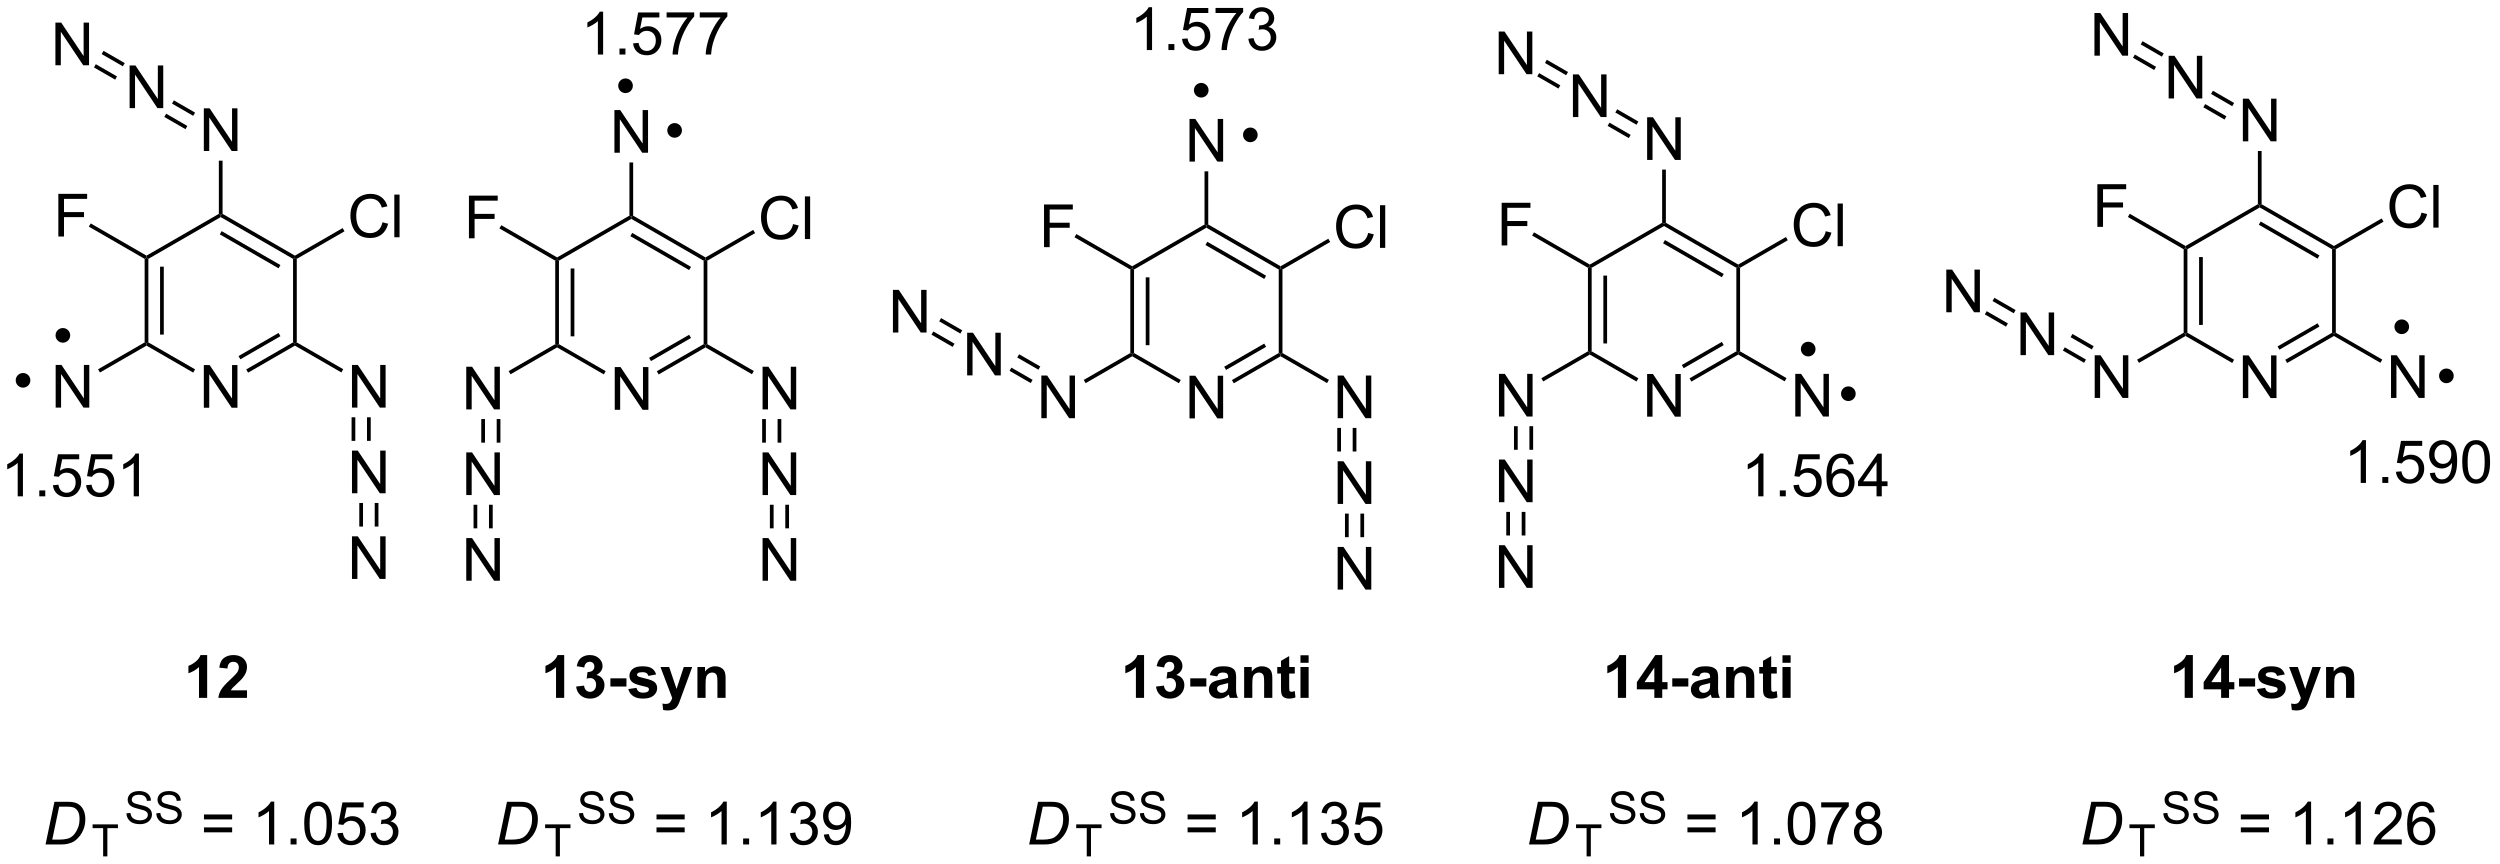 <?xml version="1.0" encoding="UTF-8"?>
<!DOCTYPE svg PUBLIC '-//W3C//DTD SVG 1.0//EN'
          'http://www.w3.org/TR/2001/REC-SVG-20010904/DTD/svg10.dtd'>
<svg stroke-dasharray="none" shape-rendering="auto" xmlns="http://www.w3.org/2000/svg" font-family="'Dialog'" text-rendering="auto" width="460" fill-opacity="1" color-interpolation="auto" color-rendering="auto" preserveAspectRatio="xMidYMid meet" font-size="12px" viewBox="0 0 460 159" fill="black" xmlns:xlink="http://www.w3.org/1999/xlink" stroke="black" image-rendering="auto" stroke-miterlimit="10" stroke-linecap="square" stroke-linejoin="miter" font-style="normal" stroke-width="1" height="159" stroke-dashoffset="0" font-weight="normal" stroke-opacity="1"
><!--Generated by the Batik Graphics2D SVG Generator--><defs id="genericDefs"
  /><g
  ><defs id="defs1"
    ><clipPath clipPathUnits="userSpaceOnUse" id="clipPath1"
      ><path d="M1.543 2.137 L346.292 2.137 L346.292 121.361 L1.543 121.361 L1.543 2.137 Z"
      /></clipPath
      ><clipPath clipPathUnits="userSpaceOnUse" id="clipPath2"
      ><path d="M7.801 9.367 L7.801 125.276 L342.964 125.276 L342.964 9.367 Z"
      /></clipPath
    ></defs
    ><g transform="scale(1.333,1.333) translate(-1.543,-2.137) matrix(1.029,0,0,1.029,-6.481,-7.498)"
    ><path d="M90.263 64.332 L90.263 58.605 L91.041 58.605 L94.049 63.1 L94.049 58.605 L94.776 58.605 L94.776 64.332 L93.997 64.332 L90.989 59.832 L90.989 64.332 L90.263 64.332 Z" stroke="none" clip-path="url(#clipPath2)"
    /></g
    ><g transform="matrix(1.371,0,0,1.371,-10.698,-12.846)"
    ><path d="M82.319 44.351 L82.569 44.207 L82.819 44.351 L82.819 55.562 L82.569 55.707 L82.319 55.562 ZM84.389 45.402 L84.389 54.512 L84.889 54.512 L84.889 45.402 Z" stroke="none" clip-path="url(#clipPath2)"
    /></g
    ><g transform="matrix(1.371,0,0,1.371,-10.698,-12.846)"
    ><path d="M82.569 55.995 L82.569 55.707 L82.819 55.562 L89.088 59.182 L88.838 59.615 Z" stroke="none" clip-path="url(#clipPath2)"
    /></g
    ><g transform="matrix(1.371,0,0,1.371,-10.698,-12.846)"
    ><path d="M96.203 59.624 L95.953 59.191 L102.237 55.562 L102.487 55.707 L102.487 55.995 ZM95.168 57.831 L100.543 54.728 L100.293 54.295 L94.918 57.398 Z" stroke="none" clip-path="url(#clipPath2)"
    /></g
    ><g transform="matrix(1.371,0,0,1.371,-10.698,-12.846)"
    ><path d="M102.737 55.562 L102.487 55.707 L102.237 55.562 L102.237 44.351 L102.487 44.207 L102.737 44.351 Z" stroke="none" clip-path="url(#clipPath2)"
    /></g
    ><g transform="matrix(1.371,0,0,1.371,-10.698,-12.846)"
    ><path d="M102.487 43.918 L102.487 44.207 L102.237 44.351 L92.528 38.745 L92.528 38.457 L92.778 38.312 ZM100.543 45.185 L92.653 40.631 L92.403 41.064 L100.293 45.618 Z" stroke="none" clip-path="url(#clipPath2)"
    /></g
    ><g transform="matrix(1.371,0,0,1.371,-10.698,-12.846)"
    ><path d="M92.278 38.312 L92.528 38.457 L92.528 38.745 L82.819 44.351 L82.569 44.207 L82.569 43.918 Z" stroke="none" clip-path="url(#clipPath2)"
    /></g
    ><g transform="matrix(1.371,0,0,1.371,-10.698,-12.846)"
    ><path d="M90.263 29.872 L90.263 24.145 L91.041 24.145 L94.049 28.64 L94.049 24.145 L94.776 24.145 L94.776 29.872 L93.997 29.872 L90.989 25.372 L90.989 29.872 L90.263 29.872 Z" stroke="none" clip-path="url(#clipPath2)"
    /></g
    ><g transform="matrix(1.371,0,0,1.371,-10.698,-12.846)"
    ><path d="M92.778 38.312 L92.528 38.457 L92.278 38.312 L92.278 31.172 L92.778 31.172 Z" stroke="none" clip-path="url(#clipPath2)"
    /></g
    ><g transform="matrix(1.371,0,0,1.371,-10.698,-12.846)"
    ><path d="M70.738 41.352 L70.738 35.625 L74.603 35.625 L74.603 36.3 L71.496 36.3 L71.496 38.073 L74.183 38.073 L74.183 38.75 L71.496 38.75 L71.496 41.352 L70.738 41.352 Z" stroke="none" clip-path="url(#clipPath2)"
    /></g
    ><g transform="matrix(1.371,0,0,1.371,-10.698,-12.846)"
    ><path d="M82.569 43.918 L82.569 44.207 L82.319 44.351 L74.831 40.028 L75.081 39.595 Z" stroke="none" clip-path="url(#clipPath2)"
    /></g
    ><g transform="matrix(1.371,0,0,1.371,-10.698,-12.846)"
    ><path d="M114.24 39.444 L114.998 39.634 Q114.761 40.569 114.141 41.061 Q113.522 41.551 112.628 41.551 Q111.701 41.551 111.121 41.173 Q110.542 40.796 110.238 40.082 Q109.936 39.366 109.936 38.546 Q109.936 37.65 110.277 36.986 Q110.621 36.319 111.251 35.973 Q111.881 35.626 112.639 35.626 Q113.498 35.626 114.084 36.064 Q114.67 36.501 114.902 37.296 L114.154 37.47 Q113.957 36.845 113.576 36.561 Q113.199 36.275 112.623 36.275 Q111.964 36.275 111.519 36.592 Q111.076 36.907 110.897 37.441 Q110.717 37.975 110.717 38.54 Q110.717 39.272 110.93 39.816 Q111.144 40.361 111.592 40.632 Q112.042 40.9 112.566 40.9 Q113.201 40.9 113.641 40.532 Q114.084 40.165 114.24 39.444 ZM115.828 41.452 L115.828 35.725 L116.531 35.725 L116.531 41.452 L115.828 41.452 Z" stroke="none" clip-path="url(#clipPath2)"
    /></g
    ><g transform="matrix(1.371,0,0,1.371,-10.698,-12.846)"
    ><path d="M102.737 44.351 L102.487 44.207 L102.487 43.918 L108.892 40.221 L109.142 40.654 Z" stroke="none" clip-path="url(#clipPath2)"
    /></g
    ><g transform="matrix(1.371,0,0,1.371,-10.698,-12.846)"
    ><path d="M110.147 64.312 L110.147 58.585 L110.925 58.585 L113.933 63.08 L113.933 58.585 L114.66 58.585 L114.66 64.312 L113.881 64.312 L110.873 59.812 L110.873 64.312 L110.147 64.312 Z" stroke="none" clip-path="url(#clipPath2)"
    /></g
    ><g transform="matrix(1.371,0,0,1.371,-10.698,-12.846)"
    ><path d="M102.487 55.995 L102.487 55.707 L102.737 55.562 L108.972 59.162 L108.722 59.595 Z" stroke="none" clip-path="url(#clipPath2)"
    /></g
    ><g transform="matrix(1.371,0,0,1.371,-10.698,-12.846)"
    ><path d="M70.379 64.312 L70.379 58.585 L71.157 58.585 L74.165 63.08 L74.165 58.585 L74.892 58.585 L74.892 64.312 L74.113 64.312 L71.105 59.812 L71.105 64.312 L70.379 64.312 Z" stroke="none" clip-path="url(#clipPath2)"
    /></g
    ><g transform="matrix(1.371,0,0,1.371,-10.698,-12.846)"
    ><path d="M82.319 55.562 L82.569 55.707 L82.569 55.995 L76.319 59.604 L76.069 59.171 Z" stroke="none" clip-path="url(#clipPath2)"
    /></g
    ><g transform="matrix(1.371,0,0,1.371,-10.698,-12.846)"
    ><path d="M70.379 75.812 L70.379 70.085 L71.157 70.085 L74.165 74.58 L74.165 70.085 L74.892 70.085 L74.892 75.812 L74.113 75.812 L71.105 71.312 L71.105 75.812 L70.379 75.812 Z" stroke="none" clip-path="url(#clipPath2)"
    /></g
    ><g transform="matrix(1.371,0,0,1.371,-10.698,-12.846)"
    ><path d="M72.394 65.612 L72.894 65.612 L72.894 68.778 L72.394 68.778 ZM74.464 65.612 L74.464 68.778 L74.964 68.778 L74.964 65.612 Z" stroke="none" clip-path="url(#clipPath2)"
    /></g
    ><g transform="matrix(1.371,0,0,1.371,-10.698,-12.846)"
    ><path d="M110.147 75.812 L110.147 70.085 L110.925 70.085 L113.933 74.58 L113.933 70.085 L114.66 70.085 L114.66 75.812 L113.881 75.812 L110.873 71.312 L110.873 75.812 L110.147 75.812 Z" stroke="none" clip-path="url(#clipPath2)"
    /></g
    ><g transform="matrix(1.371,0,0,1.371,-10.698,-12.846)"
    ><path d="M112.162 65.612 L112.662 65.612 L112.662 68.778 L112.162 68.778 ZM110.092 65.612 L110.092 68.778 L110.592 68.778 L110.592 65.612 Z" stroke="none" clip-path="url(#clipPath2)"
    /></g
    ><g transform="matrix(1.371,0,0,1.371,-10.698,-12.846)"
    ><path d="M110.147 87.312 L110.147 81.585 L110.925 81.585 L113.933 86.08 L113.933 81.585 L114.66 81.585 L114.66 87.312 L113.881 87.312 L110.873 82.812 L110.873 87.312 L110.147 87.312 Z" stroke="none" clip-path="url(#clipPath2)"
    /></g
    ><g transform="matrix(1.371,0,0,1.371,-10.698,-12.846)"
    ><path d="M111.127 77.112 L111.127 80.278 L111.627 80.278 L111.627 77.112 ZM113.197 77.112 L113.197 80.278 L113.697 80.278 L113.697 77.112 Z" stroke="none" clip-path="url(#clipPath2)"
    /></g
    ><g transform="matrix(1.371,0,0,1.371,-10.698,-12.846)"
    ><path d="M70.379 87.312 L70.379 81.585 L71.157 81.585 L74.165 86.08 L74.165 81.585 L74.892 81.585 L74.892 87.312 L74.113 87.312 L71.105 82.812 L71.105 87.312 L70.379 87.312 Z" stroke="none" clip-path="url(#clipPath2)"
    /></g
    ><g transform="matrix(1.371,0,0,1.371,-10.698,-12.846)"
    ><path d="M71.359 77.112 L71.359 80.278 L71.859 80.278 L71.859 77.112 ZM73.429 77.112 L73.429 80.278 L73.929 80.278 L73.929 77.112 Z" stroke="none" clip-path="url(#clipPath2)"
    /></g
    ><g transform="matrix(1.371,0,0,1.371,-10.698,-12.846)"
    ><path d="M35.158 64.092 L35.158 58.366 L35.937 58.366 L38.945 62.861 L38.945 58.366 L39.671 58.366 L39.671 64.092 L38.893 64.092 L35.885 59.592 L35.885 64.092 L35.158 64.092 Z" stroke="none" clip-path="url(#clipPath2)"
    /></g
    ><g transform="matrix(1.371,0,0,1.371,-10.698,-12.846)"
    ><path d="M27.215 44.112 L27.465 43.967 L27.715 44.112 L27.715 55.323 L27.465 55.467 L27.215 55.323 ZM29.285 45.162 L29.285 54.272 L29.785 54.272 L29.785 45.162 Z" stroke="none" clip-path="url(#clipPath2)"
    /></g
    ><g transform="matrix(1.371,0,0,1.371,-10.698,-12.846)"
    ><path d="M27.465 55.756 L27.465 55.467 L27.715 55.323 L33.983 58.942 L33.733 59.375 Z" stroke="none" clip-path="url(#clipPath2)"
    /></g
    ><g transform="matrix(1.371,0,0,1.371,-10.698,-12.846)"
    ><path d="M41.099 59.384 L40.849 58.951 L47.133 55.323 L47.383 55.467 L47.383 55.756 ZM40.064 57.592 L45.438 54.489 L45.188 54.056 L39.814 57.158 Z" stroke="none" clip-path="url(#clipPath2)"
    /></g
    ><g transform="matrix(1.371,0,0,1.371,-10.698,-12.846)"
    ><path d="M47.633 55.323 L47.383 55.467 L47.133 55.323 L47.133 44.112 L47.383 43.967 L47.633 44.112 Z" stroke="none" clip-path="url(#clipPath2)"
    /></g
    ><g transform="matrix(1.371,0,0,1.371,-10.698,-12.846)"
    ><path d="M47.383 43.679 L47.383 43.967 L47.133 44.112 L37.424 38.506 L37.424 38.217 L37.674 38.073 ZM45.438 44.946 L37.549 40.391 L37.299 40.824 L45.188 45.379 Z" stroke="none" clip-path="url(#clipPath2)"
    /></g
    ><g transform="matrix(1.371,0,0,1.371,-10.698,-12.846)"
    ><path d="M37.174 38.073 L37.424 38.217 L37.424 38.506 L27.715 44.112 L27.465 43.967 L27.465 43.679 Z" stroke="none" clip-path="url(#clipPath2)"
    /></g
    ><g transform="matrix(1.371,0,0,1.371,-10.698,-12.846)"
    ><path d="M35.158 29.632 L35.158 23.906 L35.937 23.906 L38.945 28.4 L38.945 23.906 L39.671 23.906 L39.671 29.632 L38.893 29.632 L35.885 25.132 L35.885 29.632 L35.158 29.632 Z" stroke="none" clip-path="url(#clipPath2)"
    /></g
    ><g transform="matrix(1.371,0,0,1.371,-10.698,-12.846)"
    ><path d="M37.674 38.073 L37.424 38.217 L37.174 38.073 L37.174 30.932 L37.674 30.932 Z" stroke="none" clip-path="url(#clipPath2)"
    /></g
    ><g transform="matrix(1.371,0,0,1.371,-10.698,-12.846)"
    ><path d="M15.634 41.112 L15.634 35.386 L19.498 35.386 L19.498 36.06 L16.392 36.06 L16.392 37.834 L19.079 37.834 L19.079 38.511 L16.392 38.511 L16.392 41.112 L15.634 41.112 Z" stroke="none" clip-path="url(#clipPath2)"
    /></g
    ><g transform="matrix(1.371,0,0,1.371,-10.698,-12.846)"
    ><path d="M27.465 43.679 L27.465 43.967 L27.215 44.112 L19.727 39.788 L19.977 39.355 Z" stroke="none" clip-path="url(#clipPath2)"
    /></g
    ><g transform="matrix(1.371,0,0,1.371,-10.698,-12.846)"
    ><path d="M59.136 39.204 L59.894 39.395 Q59.657 40.329 59.037 40.822 Q58.417 41.311 57.524 41.311 Q56.597 41.311 56.016 40.934 Q55.438 40.556 55.133 39.842 Q54.831 39.126 54.831 38.306 Q54.831 37.41 55.173 36.746 Q55.516 36.079 56.147 35.733 Q56.777 35.387 57.535 35.387 Q58.394 35.387 58.98 35.824 Q59.566 36.262 59.798 37.056 L59.05 37.23 Q58.852 36.605 58.472 36.322 Q58.094 36.035 57.519 36.035 Q56.86 36.035 56.415 36.353 Q55.972 36.668 55.792 37.202 Q55.613 37.736 55.613 38.301 Q55.613 39.032 55.826 39.577 Q56.04 40.121 56.488 40.392 Q56.938 40.66 57.462 40.66 Q58.097 40.66 58.537 40.293 Q58.98 39.926 59.136 39.204 ZM60.723 41.212 L60.723 35.486 L61.426 35.486 L61.426 41.212 L60.723 41.212 Z" stroke="none" clip-path="url(#clipPath2)"
    /></g
    ><g transform="matrix(1.371,0,0,1.371,-10.698,-12.846)"
    ><path d="M47.633 44.112 L47.383 43.967 L47.383 43.679 L53.788 39.981 L54.038 40.414 Z" stroke="none" clip-path="url(#clipPath2)"
    /></g
    ><g transform="matrix(1.371,0,0,1.371,-10.698,-12.846)"
    ><path d="M55.042 64.072 L55.042 58.346 L55.821 58.346 L58.829 62.84 L58.829 58.346 L59.555 58.346 L59.555 64.072 L58.777 64.072 L55.769 59.572 L55.769 64.072 L55.042 64.072 Z" stroke="none" clip-path="url(#clipPath2)"
    /></g
    ><g transform="matrix(1.371,0,0,1.371,-10.698,-12.846)"
    ><path d="M47.383 55.756 L47.383 55.467 L47.633 55.323 L53.867 58.922 L53.617 59.355 Z" stroke="none" clip-path="url(#clipPath2)"
    /></g
    ><g transform="matrix(1.371,0,0,1.371,-10.698,-12.846)"
    ><path d="M15.274 64.072 L15.274 58.346 L16.053 58.346 L19.061 62.84 L19.061 58.346 L19.787 58.346 L19.787 64.072 L19.009 64.072 L16.001 59.572 L16.001 64.072 L15.274 64.072 Z" stroke="none" clip-path="url(#clipPath2)"
    /></g
    ><g transform="matrix(1.371,0,0,1.371,-10.698,-12.846)"
    ><path d="M27.215 55.323 L27.465 55.467 L27.465 55.756 L21.215 59.364 L20.965 58.931 Z" stroke="none" clip-path="url(#clipPath2)"
    /></g
    ><g transform="matrix(1.371,0,0,1.371,-10.698,-12.846)"
    ><path d="M25.199 23.882 L25.199 18.156 L25.978 18.156 L28.986 22.65 L28.986 18.156 L29.712 18.156 L29.712 23.882 L28.933 23.882 L25.926 19.382 L25.926 23.882 L25.199 23.882 Z" stroke="none" clip-path="url(#clipPath2)"
    /></g
    ><g transform="matrix(1.371,0,0,1.371,-10.698,-12.846)"
    ><path d="M33.983 24.482 L33.733 24.915 L30.89 23.273 L31.14 22.84 ZM32.948 26.275 L30.105 24.633 L29.855 25.066 L32.698 26.708 Z" stroke="none" clip-path="url(#clipPath2)"
    /></g
    ><g transform="matrix(1.371,0,0,1.371,-10.698,-12.846)"
    ><path d="M15.24 18.132 L15.24 12.406 L16.018 12.406 L19.026 16.9 L19.026 12.406 L19.753 12.406 L19.753 18.132 L18.974 18.132 L15.966 13.632 L15.966 18.132 L15.24 18.132 Z" stroke="none" clip-path="url(#clipPath2)"
    /></g
    ><g transform="matrix(1.371,0,0,1.371,-10.698,-12.846)"
    ><path d="M24.542 17.836 L21.698 16.194 L21.448 16.627 L24.292 18.269 ZM23.507 19.628 L20.663 17.987 L20.413 18.42 L23.257 20.061 Z" stroke="none" clip-path="url(#clipPath2)"
    /></g
    ><g transform="matrix(1.371,0,0,1.371,-10.698,-12.846)"
    ><path d="M55.042 75.572 L55.042 69.846 L55.821 69.846 L58.829 74.341 L58.829 69.846 L59.555 69.846 L59.555 75.572 L58.777 75.572 L55.769 71.072 L55.769 75.572 L55.042 75.572 Z" stroke="none" clip-path="url(#clipPath2)"
    /></g
    ><g transform="matrix(1.371,0,0,1.371,-10.698,-12.846)"
    ><path d="M57.058 65.372 L57.558 65.372 L57.558 68.538 L57.058 68.538 ZM54.988 65.372 L54.988 68.538 L55.488 68.538 L55.488 65.372 Z" stroke="none" clip-path="url(#clipPath2)"
    /></g
    ><g transform="matrix(1.371,0,0,1.371,-10.698,-12.846)"
    ><path d="M55.042 87.072 L55.042 81.346 L55.821 81.346 L58.829 85.841 L58.829 81.346 L59.555 81.346 L59.555 87.072 L58.777 87.072 L55.769 82.572 L55.769 87.072 L55.042 87.072 Z" stroke="none" clip-path="url(#clipPath2)"
    /></g
    ><g transform="matrix(1.371,0,0,1.371,-10.698,-12.846)"
    ><path d="M56.023 76.872 L56.023 80.038 L56.523 80.038 L56.523 76.872 ZM58.093 76.872 L58.093 80.038 L58.593 80.038 L58.593 76.872 Z" stroke="none" clip-path="url(#clipPath2)"
    /></g
    ><g transform="matrix(1.371,0,0,1.371,-10.698,-12.846)"
    ><path d="M228.862 65.29 L228.862 59.564 L229.64 59.564 L232.648 64.058 L232.648 59.564 L233.375 59.564 L233.375 65.29 L232.596 65.29 L229.588 60.79 L229.588 65.29 L228.862 65.29 Z" stroke="none" clip-path="url(#clipPath2)"
    /></g
    ><g transform="matrix(1.371,0,0,1.371,-10.698,-12.846)"
    ><path d="M220.918 45.309 L221.168 45.165 L221.418 45.309 L221.418 56.521 L221.168 56.665 L220.918 56.521 ZM222.988 46.36 L222.988 55.47 L223.488 55.47 L223.488 46.36 Z" stroke="none" clip-path="url(#clipPath2)"
    /></g
    ><g transform="matrix(1.371,0,0,1.371,-10.698,-12.846)"
    ><path d="M221.168 56.954 L221.168 56.665 L221.418 56.521 L227.686 60.14 L227.436 60.573 Z" stroke="none" clip-path="url(#clipPath2)"
    /></g
    ><g transform="matrix(1.371,0,0,1.371,-10.698,-12.846)"
    ><path d="M234.802 60.582 L234.552 60.149 L240.836 56.521 L241.086 56.665 L241.086 56.954 ZM233.767 58.789 L239.141 55.687 L238.891 55.254 L233.517 58.356 Z" stroke="none" clip-path="url(#clipPath2)"
    /></g
    ><g transform="matrix(1.371,0,0,1.371,-10.698,-12.846)"
    ><path d="M241.336 56.521 L241.086 56.665 L240.836 56.521 L240.836 45.309 L241.086 45.165 L241.336 45.309 Z" stroke="none" clip-path="url(#clipPath2)"
    /></g
    ><g transform="matrix(1.371,0,0,1.371,-10.698,-12.846)"
    ><path d="M241.086 44.877 L241.086 45.165 L240.836 45.309 L231.127 39.704 L231.127 39.415 L231.377 39.271 ZM239.141 46.144 L231.252 41.589 L231.002 42.022 L238.891 46.577 Z" stroke="none" clip-path="url(#clipPath2)"
    /></g
    ><g transform="matrix(1.371,0,0,1.371,-10.698,-12.846)"
    ><path d="M230.877 39.271 L231.127 39.415 L231.127 39.704 L221.418 45.309 L221.168 45.165 L221.168 44.877 Z" stroke="none" clip-path="url(#clipPath2)"
    /></g
    ><g transform="matrix(1.371,0,0,1.371,-10.698,-12.846)"
    ><path d="M228.862 30.83 L228.862 25.104 L229.64 25.104 L232.648 29.598 L232.648 25.104 L233.375 25.104 L233.375 30.83 L232.596 30.83 L229.588 26.33 L229.588 30.83 L228.862 30.83 Z" stroke="none" clip-path="url(#clipPath2)"
    /></g
    ><g transform="matrix(1.371,0,0,1.371,-10.698,-12.846)"
    ><path d="M231.377 39.271 L231.127 39.415 L230.877 39.271 L230.877 32.13 L231.377 32.13 Z" stroke="none" clip-path="url(#clipPath2)"
    /></g
    ><g transform="matrix(1.371,0,0,1.371,-10.698,-12.846)"
    ><path d="M209.337 42.31 L209.337 36.584 L213.201 36.584 L213.201 37.258 L210.095 37.258 L210.095 39.032 L212.782 39.032 L212.782 39.709 L210.095 39.709 L210.095 42.31 L209.337 42.31 Z" stroke="none" clip-path="url(#clipPath2)"
    /></g
    ><g transform="matrix(1.371,0,0,1.371,-10.698,-12.846)"
    ><path d="M221.168 44.877 L221.168 45.165 L220.918 45.309 L213.43 40.986 L213.68 40.553 Z" stroke="none" clip-path="url(#clipPath2)"
    /></g
    ><g transform="matrix(1.371,0,0,1.371,-10.698,-12.846)"
    ><path d="M252.839 40.402 L253.597 40.592 Q253.36 41.527 252.74 42.02 Q252.12 42.509 251.227 42.509 Q250.3 42.509 249.719 42.132 Q249.141 41.754 248.837 41.04 Q248.535 40.324 248.535 39.504 Q248.535 38.608 248.876 37.944 Q249.219 37.277 249.85 36.931 Q250.48 36.585 251.238 36.585 Q252.097 36.585 252.683 37.022 Q253.269 37.46 253.501 38.254 L252.753 38.428 Q252.555 37.803 252.175 37.52 Q251.798 37.233 251.222 37.233 Q250.563 37.233 250.118 37.551 Q249.675 37.866 249.495 38.4 Q249.316 38.934 249.316 39.499 Q249.316 40.23 249.529 40.775 Q249.743 41.319 250.191 41.59 Q250.641 41.858 251.165 41.858 Q251.8 41.858 252.24 41.491 Q252.683 41.124 252.839 40.402 ZM254.427 42.41 L254.427 36.684 L255.13 36.684 L255.13 42.41 L254.427 42.41 Z" stroke="none" clip-path="url(#clipPath2)"
    /></g
    ><g transform="matrix(1.371,0,0,1.371,-10.698,-12.846)"
    ><path d="M241.336 45.309 L241.086 45.165 L241.086 44.877 L247.49 41.179 L247.74 41.612 Z" stroke="none" clip-path="url(#clipPath2)"
    /></g
    ><g transform="matrix(1.371,0,0,1.371,-10.698,-12.846)"
    ><path d="M248.745 65.27 L248.745 59.544 L249.524 59.544 L252.532 64.038 L252.532 59.544 L253.258 59.544 L253.258 65.27 L252.48 65.27 L249.472 60.77 L249.472 65.27 L248.745 65.27 Z" stroke="none" clip-path="url(#clipPath2)"
    /></g
    ><g transform="matrix(1.371,0,0,1.371,-10.698,-12.846)"
    ><path d="M241.086 56.954 L241.086 56.665 L241.336 56.521 L247.571 60.12 L247.321 60.553 Z" stroke="none" clip-path="url(#clipPath2)"
    /></g
    ><g transform="matrix(1.371,0,0,1.371,-10.698,-12.846)"
    ><path d="M208.977 65.27 L208.977 59.544 L209.756 59.544 L212.764 64.038 L212.764 59.544 L213.49 59.544 L213.49 65.27 L212.712 65.27 L209.704 60.77 L209.704 65.27 L208.977 65.27 Z" stroke="none" clip-path="url(#clipPath2)"
    /></g
    ><g transform="matrix(1.371,0,0,1.371,-10.698,-12.846)"
    ><path d="M220.918 56.521 L221.168 56.665 L221.168 56.954 L214.918 60.562 L214.668 60.129 Z" stroke="none" clip-path="url(#clipPath2)"
    /></g
    ><g transform="matrix(1.371,0,0,1.371,-10.698,-12.846)"
    ><path d="M218.902 25.08 L218.902 19.354 L219.681 19.354 L222.689 23.848 L222.689 19.354 L223.415 19.354 L223.415 25.08 L222.637 25.08 L219.629 20.58 L219.629 25.08 L218.902 25.08 Z" stroke="none" clip-path="url(#clipPath2)"
    /></g
    ><g transform="matrix(1.371,0,0,1.371,-10.698,-12.846)"
    ><path d="M227.686 25.68 L227.436 26.113 L224.593 24.471 L224.843 24.038 ZM226.651 27.473 L223.808 25.831 L223.558 26.264 L226.401 27.906 Z" stroke="none" clip-path="url(#clipPath2)"
    /></g
    ><g transform="matrix(1.371,0,0,1.371,-10.698,-12.846)"
    ><path d="M208.943 19.33 L208.943 13.604 L209.721 13.604 L212.729 18.098 L212.729 13.604 L213.456 13.604 L213.456 19.33 L212.677 19.33 L209.669 14.83 L209.669 19.33 L208.943 19.33 Z" stroke="none" clip-path="url(#clipPath2)"
    /></g
    ><g transform="matrix(1.371,0,0,1.371,-10.698,-12.846)"
    ><path d="M218.245 19.034 L215.401 17.392 L215.151 17.825 L217.995 19.467 ZM217.21 20.826 L214.366 19.184 L214.116 19.617 L216.96 21.259 Z" stroke="none" clip-path="url(#clipPath2)"
    /></g
    ><g transform="matrix(1.371,0,0,1.371,-10.698,-12.846)"
    ><path d="M208.977 76.77 L208.977 71.044 L209.756 71.044 L212.764 75.538 L212.764 71.044 L213.49 71.044 L213.49 76.77 L212.712 76.77 L209.704 72.27 L209.704 76.77 L208.977 76.77 Z" stroke="none" clip-path="url(#clipPath2)"
    /></g
    ><g transform="matrix(1.371,0,0,1.371,-10.698,-12.846)"
    ><path d="M210.993 66.57 L211.493 66.57 L211.493 69.736 L210.993 69.736 ZM213.063 66.57 L213.063 69.736 L213.563 69.736 L213.563 66.57 Z" stroke="none" clip-path="url(#clipPath2)"
    /></g
    ><g transform="matrix(1.371,0,0,1.371,-10.698,-12.846)"
    ><path d="M208.977 88.27 L208.977 82.544 L209.756 82.544 L212.764 87.038 L212.764 82.544 L213.49 82.544 L213.49 88.27 L212.712 88.27 L209.704 83.77 L209.704 88.27 L208.977 88.27 Z" stroke="none" clip-path="url(#clipPath2)"
    /></g
    ><g transform="matrix(1.371,0,0,1.371,-10.698,-12.846)"
    ><path d="M209.958 78.07 L209.958 81.236 L210.458 81.236 L210.458 78.07 ZM212.028 78.07 L212.028 81.236 L212.528 81.236 L212.528 78.07 Z" stroke="none" clip-path="url(#clipPath2)"
    /></g
    ><g transform="matrix(1.371,0,0,1.371,-10.698,-12.846)"
    ><path d="M308.814 62.798 L308.814 57.071 L309.593 57.071 L312.601 61.566 L312.601 57.071 L313.327 57.071 L313.327 62.798 L312.548 62.798 L309.541 58.298 L309.541 62.798 L308.814 62.798 Z" stroke="none" clip-path="url(#clipPath2)"
    /></g
    ><g transform="matrix(1.371,0,0,1.371,-10.698,-12.846)"
    ><path d="M300.87 42.817 L301.12 42.673 L301.37 42.817 L301.37 54.029 L301.12 54.173 L300.87 54.029 ZM302.94 43.868 L302.94 52.978 L303.44 52.978 L303.44 43.868 Z" stroke="none" clip-path="url(#clipPath2)"
    /></g
    ><g transform="matrix(1.371,0,0,1.371,-10.698,-12.846)"
    ><path d="M301.12 54.462 L301.12 54.173 L301.37 54.029 L307.639 57.648 L307.389 58.081 Z" stroke="none" clip-path="url(#clipPath2)"
    /></g
    ><g transform="matrix(1.371,0,0,1.371,-10.698,-12.846)"
    ><path d="M314.755 58.09 L314.505 57.657 L320.789 54.029 L321.039 54.173 L321.039 54.462 ZM313.72 56.297 L319.094 53.194 L318.844 52.761 L313.47 55.864 Z" stroke="none" clip-path="url(#clipPath2)"
    /></g
    ><g transform="matrix(1.371,0,0,1.371,-10.698,-12.846)"
    ><path d="M321.289 54.029 L321.039 54.173 L320.789 54.029 L320.789 42.817 L321.039 42.673 L321.289 42.817 Z" stroke="none" clip-path="url(#clipPath2)"
    /></g
    ><g transform="matrix(1.371,0,0,1.371,-10.698,-12.846)"
    ><path d="M321.039 42.384 L321.039 42.673 L320.789 42.817 L311.08 37.212 L311.08 36.923 L311.33 36.779 ZM319.094 43.651 L311.205 39.096 L310.955 39.53 L318.844 44.084 Z" stroke="none" clip-path="url(#clipPath2)"
    /></g
    ><g transform="matrix(1.371,0,0,1.371,-10.698,-12.846)"
    ><path d="M310.83 36.779 L311.08 36.923 L311.08 37.212 L301.37 42.817 L301.12 42.673 L301.12 42.384 Z" stroke="none" clip-path="url(#clipPath2)"
    /></g
    ><g transform="matrix(1.371,0,0,1.371,-10.698,-12.846)"
    ><path d="M308.814 28.338 L308.814 22.611 L309.593 22.611 L312.601 27.106 L312.601 22.611 L313.327 22.611 L313.327 28.338 L312.548 28.338 L309.541 23.838 L309.541 28.338 L308.814 28.338 Z" stroke="none" clip-path="url(#clipPath2)"
    /></g
    ><g transform="matrix(1.371,0,0,1.371,-10.698,-12.846)"
    ><path d="M311.33 36.779 L311.08 36.923 L310.83 36.779 L310.83 29.638 L311.33 29.638 Z" stroke="none" clip-path="url(#clipPath2)"
    /></g
    ><g transform="matrix(1.371,0,0,1.371,-10.698,-12.846)"
    ><path d="M289.289 39.818 L289.289 34.091 L293.154 34.091 L293.154 34.766 L290.047 34.766 L290.047 36.539 L292.735 36.539 L292.735 37.216 L290.047 37.216 L290.047 39.818 L289.289 39.818 Z" stroke="none" clip-path="url(#clipPath2)"
    /></g
    ><g transform="matrix(1.371,0,0,1.371,-10.698,-12.846)"
    ><path d="M301.12 42.384 L301.12 42.673 L300.87 42.817 L293.383 38.494 L293.633 38.061 Z" stroke="none" clip-path="url(#clipPath2)"
    /></g
    ><g transform="matrix(1.371,0,0,1.371,-10.698,-12.846)"
    ><path d="M332.792 37.91 L333.55 38.1 Q333.313 39.035 332.693 39.527 Q332.073 40.017 331.18 40.017 Q330.253 40.017 329.672 39.639 Q329.094 39.262 328.789 38.548 Q328.487 37.832 328.487 37.012 Q328.487 36.116 328.828 35.452 Q329.172 34.785 329.802 34.439 Q330.433 34.092 331.19 34.092 Q332.05 34.092 332.636 34.53 Q333.221 34.967 333.453 35.762 L332.706 35.936 Q332.508 35.311 332.128 35.027 Q331.75 34.741 331.175 34.741 Q330.516 34.741 330.07 35.058 Q329.628 35.373 329.448 35.907 Q329.268 36.441 329.268 37.006 Q329.268 37.738 329.482 38.282 Q329.695 38.827 330.143 39.097 Q330.594 39.366 331.117 39.366 Q331.753 39.366 332.193 38.998 Q332.636 38.631 332.792 37.91 ZM334.379 39.918 L334.379 34.191 L335.082 34.191 L335.082 39.918 L334.379 39.918 Z" stroke="none" clip-path="url(#clipPath2)"
    /></g
    ><g transform="matrix(1.371,0,0,1.371,-10.698,-12.846)"
    ><path d="M321.289 42.817 L321.039 42.673 L321.039 42.384 L327.443 38.687 L327.693 39.12 Z" stroke="none" clip-path="url(#clipPath2)"
    /></g
    ><g transform="matrix(1.371,0,0,1.371,-10.698,-12.846)"
    ><path d="M328.698 62.778 L328.698 57.051 L329.477 57.051 L332.485 61.546 L332.485 57.051 L333.211 57.051 L333.211 62.778 L332.433 62.778 L329.425 58.278 L329.425 62.778 L328.698 62.778 Z" stroke="none" clip-path="url(#clipPath2)"
    /></g
    ><g transform="matrix(1.371,0,0,1.371,-10.698,-12.846)"
    ><path d="M321.039 54.462 L321.039 54.173 L321.289 54.029 L327.523 57.628 L327.273 58.061 Z" stroke="none" clip-path="url(#clipPath2)"
    /></g
    ><g transform="matrix(1.371,0,0,1.371,-10.698,-12.846)"
    ><path d="M288.93 62.778 L288.93 57.051 L289.709 57.051 L292.717 61.546 L292.717 57.051 L293.443 57.051 L293.443 62.778 L292.664 62.778 L289.657 58.278 L289.657 62.778 L288.93 62.778 Z" stroke="none" clip-path="url(#clipPath2)"
    /></g
    ><g transform="matrix(1.371,0,0,1.371,-10.698,-12.846)"
    ><path d="M300.87 54.029 L301.12 54.173 L301.12 54.462 L294.871 58.07 L294.621 57.637 Z" stroke="none" clip-path="url(#clipPath2)"
    /></g
    ><g transform="matrix(1.371,0,0,1.371,-10.698,-12.846)"
    ><path d="M298.855 22.588 L298.855 16.861 L299.633 16.861 L302.641 21.356 L302.641 16.861 L303.368 16.861 L303.368 22.588 L302.589 22.588 L299.581 18.088 L299.581 22.588 L298.855 22.588 Z" stroke="none" clip-path="url(#clipPath2)"
    /></g
    ><g transform="matrix(1.371,0,0,1.371,-10.698,-12.846)"
    ><path d="M307.639 23.188 L307.389 23.621 L304.545 21.979 L304.795 21.546 ZM306.604 24.98 L303.76 23.338 L303.51 23.771 L306.354 25.413 Z" stroke="none" clip-path="url(#clipPath2)"
    /></g
    ><g transform="matrix(1.371,0,0,1.371,-10.698,-12.846)"
    ><path d="M288.896 16.838 L288.896 11.111 L289.674 11.111 L292.682 15.606 L292.682 11.111 L293.409 11.111 L293.409 16.838 L292.63 16.838 L289.622 12.338 L289.622 16.838 L288.896 16.838 Z" stroke="none" clip-path="url(#clipPath2)"
    /></g
    ><g transform="matrix(1.371,0,0,1.371,-10.698,-12.846)"
    ><path d="M298.197 16.541 L295.353 14.899 L295.103 15.332 L297.947 16.974 ZM297.162 18.334 L294.319 16.692 L294.069 17.125 L296.912 18.767 Z" stroke="none" clip-path="url(#clipPath2)"
    /></g
    ><g transform="matrix(1.371,0,0,1.371,-10.698,-12.846)"
    ><path d="M278.971 57.028 L278.971 51.301 L279.749 51.301 L282.757 55.796 L282.757 51.301 L283.484 51.301 L283.484 57.028 L282.705 57.028 L279.697 52.528 L279.697 57.028 L278.971 57.028 Z" stroke="none" clip-path="url(#clipPath2)"
    /></g
    ><g transform="matrix(1.371,0,0,1.371,-10.698,-12.846)"
    ><path d="M287.755 57.628 L287.505 58.061 L284.661 56.419 L284.911 55.986 ZM288.79 55.835 L285.946 54.193 L285.696 54.626 L288.54 56.268 Z" stroke="none" clip-path="url(#clipPath2)"
    /></g
    ><g transform="matrix(1.371,0,0,1.371,-10.698,-12.846)"
    ><path d="M269.012 51.278 L269.012 45.551 L269.79 45.551 L272.798 50.046 L272.798 45.551 L273.524 45.551 L273.524 51.278 L272.746 51.278 L269.738 46.778 L269.738 51.278 L269.012 51.278 Z" stroke="none" clip-path="url(#clipPath2)"
    /></g
    ><g transform="matrix(1.371,0,0,1.371,-10.698,-12.846)"
    ><path d="M278.313 50.981 L275.469 49.34 L275.219 49.773 L278.063 51.414 ZM277.278 52.774 L274.435 51.132 L274.185 51.565 L277.028 53.207 Z" stroke="none" clip-path="url(#clipPath2)"
    /></g
    ><g transform="matrix(1.371,0,0,1.371,-10.698,-12.846)"
    ><path d="M167.445 65.52 L167.445 59.793 L168.224 59.793 L171.231 64.288 L171.231 59.793 L171.958 59.793 L171.958 65.52 L171.179 65.52 L168.172 61.02 L168.172 65.52 L167.445 65.52 Z" stroke="none" clip-path="url(#clipPath2)"
    /></g
    ><g transform="matrix(1.371,0,0,1.371,-10.698,-12.846)"
    ><path d="M159.501 45.539 L159.751 45.395 L160.001 45.539 L160.001 56.75 L159.751 56.895 L159.501 56.75 ZM161.571 46.59 L161.571 55.7 L162.071 55.7 L162.071 46.59 Z" stroke="none" clip-path="url(#clipPath2)"
    /></g
    ><g transform="matrix(1.371,0,0,1.371,-10.698,-12.846)"
    ><path d="M159.751 57.183 L159.751 56.895 L160.001 56.75 L166.27 60.37 L166.02 60.803 Z" stroke="none" clip-path="url(#clipPath2)"
    /></g
    ><g transform="matrix(1.371,0,0,1.371,-10.698,-12.846)"
    ><path d="M173.386 60.812 L173.136 60.379 L179.42 56.75 L179.67 56.895 L179.67 57.183 ZM172.351 59.019 L177.725 55.916 L177.475 55.483 L172.101 58.586 Z" stroke="none" clip-path="url(#clipPath2)"
    /></g
    ><g transform="matrix(1.371,0,0,1.371,-10.698,-12.846)"
    ><path d="M179.92 56.75 L179.67 56.895 L179.42 56.75 L179.42 45.539 L179.67 45.395 L179.92 45.539 Z" stroke="none" clip-path="url(#clipPath2)"
    /></g
    ><g transform="matrix(1.371,0,0,1.371,-10.698,-12.846)"
    ><path d="M179.67 45.106 L179.67 45.395 L179.42 45.539 L169.711 39.933 L169.711 39.645 L169.961 39.5 ZM177.725 46.373 L169.836 41.819 L169.586 42.252 L177.475 46.806 Z" stroke="none" clip-path="url(#clipPath2)"
    /></g
    ><g transform="matrix(1.371,0,0,1.371,-10.698,-12.846)"
    ><path d="M169.461 39.5 L169.711 39.645 L169.711 39.933 L160.001 45.539 L159.751 45.395 L159.751 45.106 Z" stroke="none" clip-path="url(#clipPath2)"
    /></g
    ><g transform="matrix(1.371,0,0,1.371,-10.698,-12.846)"
    ><path d="M167.445 31.06 L167.445 25.333 L168.224 25.333 L171.231 29.828 L171.231 25.333 L171.958 25.333 L171.958 31.06 L171.179 31.06 L168.172 26.56 L168.172 31.06 L167.445 31.06 Z" stroke="none" clip-path="url(#clipPath2)"
    /></g
    ><g transform="matrix(1.371,0,0,1.371,-10.698,-12.846)"
    ><path d="M169.961 39.5 L169.711 39.645 L169.461 39.5 L169.461 32.36 L169.961 32.36 Z" stroke="none" clip-path="url(#clipPath2)"
    /></g
    ><g transform="matrix(1.371,0,0,1.371,-10.698,-12.846)"
    ><path d="M147.92 42.54 L147.92 36.813 L151.785 36.813 L151.785 37.488 L148.678 37.488 L148.678 39.261 L151.366 39.261 L151.366 39.938 L148.678 39.938 L148.678 42.54 L147.92 42.54 Z" stroke="none" clip-path="url(#clipPath2)"
    /></g
    ><g transform="matrix(1.371,0,0,1.371,-10.698,-12.846)"
    ><path d="M159.751 45.106 L159.751 45.395 L159.501 45.539 L152.013 41.216 L152.263 40.783 Z" stroke="none" clip-path="url(#clipPath2)"
    /></g
    ><g transform="matrix(1.371,0,0,1.371,-10.698,-12.846)"
    ><path d="M191.423 40.632 L192.18 40.822 Q191.944 41.757 191.324 42.249 Q190.704 42.739 189.811 42.739 Q188.884 42.739 188.303 42.361 Q187.725 41.983 187.42 41.27 Q187.118 40.554 187.118 39.733 Q187.118 38.838 187.459 38.174 Q187.803 37.507 188.433 37.16 Q189.063 36.814 189.821 36.814 Q190.68 36.814 191.267 37.252 Q191.852 37.689 192.084 38.483 L191.337 38.658 Q191.139 38.033 190.759 37.749 Q190.381 37.463 189.805 37.463 Q189.147 37.463 188.701 37.78 Q188.259 38.095 188.079 38.629 Q187.899 39.163 187.899 39.728 Q187.899 40.46 188.113 41.004 Q188.326 41.549 188.774 41.819 Q189.225 42.088 189.748 42.088 Q190.384 42.088 190.824 41.72 Q191.267 41.353 191.423 40.632 ZM193.01 42.64 L193.01 36.913 L193.713 36.913 L193.713 42.64 L193.01 42.64 Z" stroke="none" clip-path="url(#clipPath2)"
    /></g
    ><g transform="matrix(1.371,0,0,1.371,-10.698,-12.846)"
    ><path d="M179.92 45.539 L179.67 45.395 L179.67 45.106 L186.074 41.409 L186.324 41.842 Z" stroke="none" clip-path="url(#clipPath2)"
    /></g
    ><g transform="matrix(1.371,0,0,1.371,-10.698,-12.846)"
    ><path d="M187.329 65.5 L187.329 59.773 L188.108 59.773 L191.115 64.268 L191.115 59.773 L191.842 59.773 L191.842 65.5 L191.063 65.5 L188.055 61 L188.055 65.5 L187.329 65.5 Z" stroke="none" clip-path="url(#clipPath2)"
    /></g
    ><g transform="matrix(1.371,0,0,1.371,-10.698,-12.846)"
    ><path d="M179.67 57.183 L179.67 56.895 L179.92 56.75 L186.154 60.35 L185.904 60.783 Z" stroke="none" clip-path="url(#clipPath2)"
    /></g
    ><g transform="matrix(1.371,0,0,1.371,-10.698,-12.846)"
    ><path d="M147.561 65.5 L147.561 59.773 L148.34 59.773 L151.347 64.268 L151.347 59.773 L152.074 59.773 L152.074 65.5 L151.295 65.5 L148.287 61 L148.287 65.5 L147.561 65.5 Z" stroke="none" clip-path="url(#clipPath2)"
    /></g
    ><g transform="matrix(1.371,0,0,1.371,-10.698,-12.846)"
    ><path d="M159.501 56.75 L159.751 56.895 L159.751 57.183 L153.502 60.792 L153.252 60.359 Z" stroke="none" clip-path="url(#clipPath2)"
    /></g
    ><g transform="matrix(1.371,0,0,1.371,-10.698,-12.846)"
    ><path d="M137.602 59.75 L137.602 54.023 L138.38 54.023 L141.388 58.518 L141.388 54.023 L142.115 54.023 L142.115 59.75 L141.336 59.75 L138.328 55.25 L138.328 59.75 L137.602 59.75 Z" stroke="none" clip-path="url(#clipPath2)"
    /></g
    ><g transform="matrix(1.371,0,0,1.371,-10.698,-12.846)"
    ><path d="M146.386 60.35 L146.136 60.783 L143.292 59.141 L143.542 58.708 ZM147.421 58.557 L144.577 56.915 L144.327 57.348 L147.171 58.99 Z" stroke="none" clip-path="url(#clipPath2)"
    /></g
    ><g transform="matrix(1.371,0,0,1.371,-10.698,-12.846)"
    ><path d="M127.642 54 L127.642 48.273 L128.421 48.273 L131.429 52.768 L131.429 48.273 L132.155 48.273 L132.155 54 L131.377 54 L128.369 49.5 L128.369 54 L127.642 54 Z" stroke="none" clip-path="url(#clipPath2)"
    /></g
    ><g transform="matrix(1.371,0,0,1.371,-10.698,-12.846)"
    ><path d="M136.944 53.703 L134.101 52.062 L133.851 52.495 L136.694 54.136 ZM135.909 55.496 L133.065 53.854 L132.815 54.287 L135.659 55.929 Z" stroke="none" clip-path="url(#clipPath2)"
    /></g
    ><g transform="matrix(1.371,0,0,1.371,-10.698,-12.846)"
    ><path d="M187.329 77 L187.329 71.273 L188.108 71.273 L191.115 75.768 L191.115 71.273 L191.842 71.273 L191.842 77 L191.063 77 L188.055 72.5 L188.055 77 L187.329 77 Z" stroke="none" clip-path="url(#clipPath2)"
    /></g
    ><g transform="matrix(1.371,0,0,1.371,-10.698,-12.846)"
    ><path d="M189.345 66.8 L189.845 66.8 L189.845 69.965 L189.345 69.965 ZM187.275 66.8 L187.275 69.965 L187.775 69.965 L187.775 66.8 Z" stroke="none" clip-path="url(#clipPath2)"
    /></g
    ><g transform="matrix(1.371,0,0,1.371,-10.698,-12.846)"
    ><path d="M187.329 88.5 L187.329 82.773 L188.108 82.773 L191.115 87.268 L191.115 82.773 L191.842 82.773 L191.842 88.5 L191.063 88.5 L188.055 84 L188.055 88.5 L187.329 88.5 Z" stroke="none" clip-path="url(#clipPath2)"
    /></g
    ><g transform="matrix(1.371,0,0,1.371,-10.698,-12.846)"
    ><path d="M188.31 78.3 L188.31 81.465 L188.81 81.465 L188.81 78.3 ZM190.38 78.3 L190.38 81.465 L190.88 81.465 L190.88 78.3 Z" stroke="none" clip-path="url(#clipPath2)"
    /></g
    ><g transform="matrix(1.371,0,0,1.371,-10.698,-12.846)"
    ><path d="M88.747 16.688 L88.044 16.688 L88.044 12.206 Q87.788 12.448 87.377 12.691 Q86.966 12.933 86.637 13.055 L86.637 12.376 Q87.226 12.097 87.666 11.704 Q88.109 11.308 88.294 10.938 L88.747 10.938 L88.747 16.688 ZM90.941 16.688 L90.941 15.886 L91.743 15.886 L91.743 16.688 L90.941 16.688 ZM92.77 15.188 L93.507 15.126 Q93.591 15.665 93.887 15.935 Q94.187 16.206 94.609 16.206 Q95.117 16.206 95.468 15.823 Q95.82 15.441 95.82 14.808 Q95.82 14.206 95.481 13.86 Q95.145 13.511 94.598 13.511 Q94.257 13.511 93.984 13.667 Q93.71 13.821 93.554 14.066 L92.895 13.98 L93.45 11.04 L96.296 11.04 L96.296 11.711 L94.012 11.711 L93.703 13.251 Q94.218 12.891 94.786 12.891 Q95.536 12.891 96.052 13.412 Q96.567 13.93 96.567 14.745 Q96.567 15.524 96.114 16.089 Q95.562 16.787 94.609 16.787 Q93.828 16.787 93.333 16.349 Q92.841 15.909 92.77 15.188 ZM97.266 11.711 L97.266 11.034 L100.972 11.034 L100.972 11.581 Q100.425 12.165 99.889 13.131 Q99.352 14.094 99.058 15.113 Q98.847 15.831 98.79 16.688 L98.066 16.688 Q98.079 16.011 98.331 15.055 Q98.587 14.097 99.061 13.209 Q99.534 12.321 100.071 11.711 L97.266 11.711 ZM101.716 11.711 L101.716 11.034 L105.421 11.034 L105.421 11.581 Q104.874 12.165 104.338 13.131 Q103.802 14.094 103.507 15.113 Q103.296 15.831 103.239 16.688 L102.515 16.688 Q102.528 16.011 102.781 15.055 Q103.036 14.097 103.51 13.209 Q103.984 12.321 104.52 11.711 L101.716 11.711 Z" stroke="none" clip-path="url(#clipPath2)"
    /></g
    ><g transform="matrix(1.371,0,0,1.371,-10.698,-12.846)"
    ><path d="M162.419 16.089 L161.715 16.089 L161.715 11.607 Q161.46 11.85 161.049 12.092 Q160.637 12.334 160.309 12.456 L160.309 11.777 Q160.898 11.498 161.338 11.105 Q161.781 10.709 161.965 10.339 L162.419 10.339 L162.419 16.089 ZM164.613 16.089 L164.613 15.287 L165.415 15.287 L165.415 16.089 L164.613 16.089 ZM166.442 14.589 L167.179 14.527 Q167.262 15.066 167.559 15.336 Q167.859 15.607 168.281 15.607 Q168.788 15.607 169.14 15.225 Q169.492 14.842 169.492 14.209 Q169.492 13.607 169.153 13.261 Q168.817 12.912 168.27 12.912 Q167.929 12.912 167.656 13.068 Q167.382 13.222 167.226 13.467 L166.567 13.381 L167.122 10.441 L169.968 10.441 L169.968 11.113 L167.684 11.113 L167.374 12.652 Q167.89 12.292 168.458 12.292 Q169.208 12.292 169.723 12.813 Q170.239 13.331 170.239 14.146 Q170.239 14.925 169.786 15.49 Q169.234 16.188 168.281 16.188 Q167.499 16.188 167.005 15.751 Q166.512 15.31 166.442 14.589 ZM170.938 11.113 L170.938 10.435 L174.644 10.435 L174.644 10.982 Q174.097 11.566 173.561 12.532 Q173.024 13.495 172.73 14.514 Q172.519 15.232 172.462 16.089 L171.738 16.089 Q171.751 15.412 172.003 14.456 Q172.258 13.498 172.732 12.61 Q173.206 11.722 173.743 11.113 L170.938 11.113 ZM175.343 14.576 L176.046 14.482 Q176.169 15.081 176.458 15.344 Q176.749 15.607 177.169 15.607 Q177.663 15.607 178.005 15.264 Q178.348 14.92 178.348 14.412 Q178.348 13.928 178.031 13.615 Q177.715 13.3 177.226 13.3 Q177.028 13.3 176.731 13.378 L176.809 12.761 Q176.88 12.769 176.921 12.769 Q177.372 12.769 177.731 12.534 Q178.09 12.3 178.09 11.81 Q178.09 11.425 177.827 11.172 Q177.567 10.917 177.153 10.917 Q176.742 10.917 176.468 11.175 Q176.195 11.433 176.117 11.948 L175.413 11.823 Q175.544 11.115 175.999 10.727 Q176.458 10.339 177.137 10.339 Q177.606 10.339 177.999 10.54 Q178.395 10.74 178.604 11.089 Q178.812 11.435 178.812 11.826 Q178.812 12.198 178.611 12.503 Q178.413 12.808 178.023 12.988 Q178.531 13.105 178.812 13.475 Q179.093 13.842 179.093 14.396 Q179.093 15.146 178.546 15.67 Q177.999 16.191 177.163 16.191 Q176.411 16.191 175.911 15.743 Q175.413 15.292 175.343 14.576 Z" stroke="none" clip-path="url(#clipPath2)"
    /></g
    ><g transform="matrix(1.371,0,0,1.371,-10.698,-12.846)"
    ><path d="M244.476 75.985 L243.773 75.985 L243.773 71.503 Q243.518 71.745 243.106 71.987 Q242.695 72.23 242.367 72.352 L242.367 71.672 Q242.955 71.394 243.395 71.001 Q243.838 70.605 244.023 70.235 L244.476 70.235 L244.476 75.985 ZM246.67 75.985 L246.67 75.183 L247.472 75.183 L247.472 75.985 L246.67 75.985 ZM248.499 74.485 L249.236 74.422 Q249.32 74.962 249.617 75.232 Q249.916 75.503 250.338 75.503 Q250.846 75.503 251.197 75.12 Q251.549 74.737 251.549 74.105 Q251.549 73.503 251.21 73.157 Q250.874 72.808 250.327 72.808 Q249.986 72.808 249.713 72.964 Q249.44 73.118 249.283 73.362 L248.624 73.277 L249.179 70.337 L252.025 70.337 L252.025 71.008 L249.742 71.008 L249.432 72.547 Q249.947 72.188 250.515 72.188 Q251.265 72.188 251.781 72.709 Q252.296 73.227 252.296 74.042 Q252.296 74.821 251.843 75.386 Q251.291 76.084 250.338 76.084 Q249.557 76.084 249.062 75.646 Q248.57 75.206 248.499 74.485 ZM256.597 71.659 L255.897 71.714 Q255.803 71.3 255.631 71.112 Q255.347 70.813 254.928 70.813 Q254.592 70.813 254.339 71.001 Q254.006 71.243 253.813 71.709 Q253.623 72.172 253.615 73.032 Q253.87 72.644 254.238 72.456 Q254.605 72.269 255.006 72.269 Q255.709 72.269 256.204 72.787 Q256.699 73.305 256.699 74.126 Q256.699 74.665 256.464 75.128 Q256.233 75.589 255.826 75.837 Q255.42 76.084 254.904 76.084 Q254.027 76.084 253.472 75.438 Q252.917 74.79 252.917 73.305 Q252.917 71.644 253.529 70.891 Q254.066 70.235 254.972 70.235 Q255.647 70.235 256.079 70.615 Q256.511 70.993 256.597 71.659 ZM253.725 74.128 Q253.725 74.493 253.878 74.826 Q254.035 75.157 254.311 75.331 Q254.589 75.503 254.894 75.503 Q255.339 75.503 255.66 75.144 Q255.98 74.784 255.98 74.167 Q255.98 73.573 255.662 73.232 Q255.347 72.891 254.865 72.891 Q254.389 72.891 254.055 73.232 Q253.725 73.573 253.725 74.128 ZM259.651 75.985 L259.651 74.612 L257.166 74.612 L257.166 73.969 L259.781 70.258 L260.354 70.258 L260.354 73.969 L261.127 73.969 L261.127 74.612 L260.354 74.612 L260.354 75.985 L259.651 75.985 ZM259.651 73.969 L259.651 71.386 L257.859 73.969 L259.651 73.969 Z" stroke="none" clip-path="url(#clipPath2)"
    /></g
    ><g transform="matrix(1.371,0,0,1.371,-10.698,-12.846)"
    ><path d="M325.335 74.188 L324.632 74.188 L324.632 69.706 Q324.377 69.948 323.966 70.191 Q323.554 70.433 323.226 70.555 L323.226 69.876 Q323.815 69.597 324.255 69.204 Q324.697 68.808 324.882 68.438 L325.335 68.438 L325.335 74.188 ZM327.529 74.188 L327.529 73.386 L328.332 73.386 L328.332 74.188 L327.529 74.188 ZM329.359 72.688 L330.096 72.626 Q330.179 73.165 330.476 73.435 Q330.776 73.706 331.197 73.706 Q331.705 73.706 332.057 73.323 Q332.408 72.941 332.408 72.308 Q332.408 71.706 332.07 71.36 Q331.734 71.011 331.187 71.011 Q330.846 71.011 330.572 71.167 Q330.299 71.321 330.143 71.566 L329.484 71.48 L330.038 68.54 L332.885 68.54 L332.885 69.211 L330.601 69.211 L330.291 70.751 Q330.807 70.391 331.375 70.391 Q332.125 70.391 332.64 70.912 Q333.156 71.43 333.156 72.245 Q333.156 73.024 332.703 73.589 Q332.151 74.287 331.197 74.287 Q330.416 74.287 329.921 73.85 Q329.429 73.409 329.359 72.688 ZM333.912 72.862 L334.589 72.8 Q334.675 73.276 334.917 73.493 Q335.16 73.706 335.537 73.706 Q335.863 73.706 336.105 73.558 Q336.35 73.409 336.506 73.162 Q336.662 72.915 336.766 72.493 Q336.873 72.071 336.873 71.633 Q336.873 71.586 336.87 71.493 Q336.66 71.829 336.292 72.037 Q335.928 72.245 335.503 72.245 Q334.792 72.245 334.3 71.73 Q333.808 71.214 333.808 70.37 Q333.808 69.501 334.321 68.969 Q334.834 68.438 335.608 68.438 Q336.167 68.438 336.628 68.74 Q337.092 69.04 337.332 69.597 Q337.574 70.151 337.574 71.206 Q337.574 72.305 337.334 72.956 Q337.097 73.605 336.626 73.946 Q336.154 74.287 335.522 74.287 Q334.85 74.287 334.423 73.915 Q333.998 73.54 333.912 72.862 ZM336.792 70.336 Q336.792 69.73 336.469 69.376 Q336.147 69.019 335.693 69.019 Q335.225 69.019 334.876 69.401 Q334.529 69.784 334.529 70.394 Q334.529 70.941 334.86 71.284 Q335.191 71.626 335.675 71.626 Q336.162 71.626 336.477 71.284 Q336.792 70.941 336.792 70.336 ZM338.257 71.362 Q338.257 70.347 338.466 69.73 Q338.674 69.11 339.085 68.774 Q339.5 68.438 340.125 68.438 Q340.585 68.438 340.932 68.623 Q341.281 68.808 341.507 69.159 Q341.734 69.508 341.861 70.011 Q341.992 70.511 341.992 71.362 Q341.992 72.37 341.783 72.99 Q341.578 73.61 341.163 73.948 Q340.752 74.287 340.125 74.287 Q339.296 74.287 338.822 73.691 Q338.257 72.977 338.257 71.362 ZM338.979 71.362 Q338.979 72.774 339.309 73.24 Q339.64 73.706 340.125 73.706 Q340.609 73.706 340.937 73.237 Q341.268 72.769 341.268 71.362 Q341.268 69.948 340.937 69.485 Q340.609 69.019 340.117 69.019 Q339.632 69.019 339.343 69.43 Q338.979 69.954 338.979 71.362 Z" stroke="none" clip-path="url(#clipPath2)"
    /></g
    ><g transform="matrix(1.371,0,0,1.371,-10.698,-12.846)"
    ><path d="M10.882 75.985 L10.179 75.985 L10.179 71.503 Q9.924 71.745 9.512 71.987 Q9.101 72.23 8.773 72.352 L8.773 71.672 Q9.361 71.394 9.801 71.001 Q10.244 70.605 10.429 70.235 L10.882 70.235 L10.882 75.985 ZM13.076 75.985 L13.076 75.183 L13.878 75.183 L13.878 75.985 L13.076 75.985 ZM14.906 74.485 L15.643 74.422 Q15.726 74.962 16.023 75.232 Q16.322 75.503 16.744 75.503 Q17.252 75.503 17.604 75.12 Q17.955 74.737 17.955 74.105 Q17.955 73.503 17.616 73.157 Q17.281 72.808 16.734 72.808 Q16.393 72.808 16.119 72.964 Q15.846 73.118 15.69 73.362 L15.031 73.277 L15.585 70.337 L18.432 70.337 L18.432 71.008 L16.148 71.008 L15.838 72.547 Q16.354 72.188 16.921 72.188 Q17.671 72.188 18.187 72.709 Q18.703 73.227 18.703 74.042 Q18.703 74.821 18.249 75.386 Q17.697 76.084 16.744 76.084 Q15.963 76.084 15.468 75.646 Q14.976 75.206 14.906 74.485 ZM19.355 74.485 L20.092 74.422 Q20.175 74.962 20.472 75.232 Q20.771 75.503 21.193 75.503 Q21.701 75.503 22.053 75.12 Q22.404 74.737 22.404 74.105 Q22.404 73.503 22.066 73.157 Q21.73 72.808 21.183 72.808 Q20.842 72.808 20.568 72.964 Q20.295 73.118 20.139 73.362 L19.48 73.277 L20.035 70.337 L22.881 70.337 L22.881 71.008 L20.597 71.008 L20.287 72.547 Q20.803 72.188 21.37 72.188 Q22.12 72.188 22.636 72.709 Q23.152 73.227 23.152 74.042 Q23.152 74.821 22.699 75.386 Q22.146 76.084 21.193 76.084 Q20.412 76.084 19.917 75.646 Q19.425 75.206 19.355 74.485 ZM26.453 75.985 L25.749 75.985 L25.749 71.503 Q25.494 71.745 25.083 71.987 Q24.671 72.23 24.343 72.352 L24.343 71.672 Q24.932 71.394 25.372 71.001 Q25.814 70.605 25.999 70.235 L26.453 70.235 L26.453 75.985 Z" stroke="none" clip-path="url(#clipPath2)"
    /></g
    ><g transform="matrix(1.371,0,0,1.371,-10.698,-12.846)"
    ><path d="M16.241 55.111 C15.836 55.111 15.508 54.783 15.508 54.378 C15.508 53.973 15.836 53.645 16.241 53.645 C16.646 53.645 16.974 53.973 16.974 54.378 C16.974 54.783 16.646 55.111 16.241 55.111" stroke="none" clip-path="url(#clipPath2)"
    /></g
    ><g stroke-width="0.5" transform="matrix(1.371,0,0,1.371,-10.698,-12.846)" stroke-linejoin="round" stroke-linecap="round"
    ><path fill="none" d="M16.241 55.111 C15.836 55.111 15.508 54.783 15.508 54.378 C15.508 53.973 15.836 53.645 16.241 53.645 C16.646 53.645 16.974 53.973 16.974 54.378 C16.974 54.783 16.646 55.111 16.241 55.111" clip-path="url(#clipPath2)"
    /></g
    ><g transform="matrix(1.371,0,0,1.371,-10.698,-12.846)"
    ><path d="M10.895 61.145 C10.49 61.145 10.162 60.817 10.162 60.412 C10.162 60.007 10.49 59.679 10.895 59.679 C11.3 59.679 11.628 60.007 11.628 60.412 C11.628 60.817 11.3 61.145 10.895 61.145" stroke="none" clip-path="url(#clipPath2)"
    /></g
    ><g stroke-width="0.5" transform="matrix(1.371,0,0,1.371,-10.698,-12.846)" stroke-linejoin="round" stroke-linecap="round"
    ><path fill="none" d="M10.895 61.145 C10.49 61.145 10.162 60.817 10.162 60.412 C10.162 60.007 10.49 59.679 10.895 59.679 C11.3 59.679 11.628 60.007 11.628 60.412 C11.628 60.817 11.3 61.145 10.895 61.145" clip-path="url(#clipPath2)"
    /></g
    ><g transform="matrix(1.371,0,0,1.371,-10.698,-12.846)"
    ><path d="M255.869 62.942 C255.464 62.942 255.136 62.614 255.136 62.209 C255.136 61.804 255.464 61.476 255.869 61.476 C256.274 61.476 256.602 61.804 256.602 62.209 C256.602 62.614 256.274 62.942 255.869 62.942" stroke="none" clip-path="url(#clipPath2)"
    /></g
    ><g stroke-width="0.5" transform="matrix(1.371,0,0,1.371,-10.698,-12.846)" stroke-linejoin="round" stroke-linecap="round"
    ><path fill="none" d="M255.869 62.942 C255.464 62.942 255.136 62.614 255.136 62.209 C255.136 61.804 255.464 61.476 255.869 61.476 C256.274 61.476 256.602 61.804 256.602 62.209 C256.602 62.614 256.274 62.942 255.869 62.942" clip-path="url(#clipPath2)"
    /></g
    ><g transform="matrix(1.371,0,0,1.371,-10.698,-12.846)"
    ><path d="M250.479 56.953 C250.074 56.953 249.745 56.624 249.745 56.219 C249.745 55.814 250.074 55.486 250.479 55.486 C250.883 55.486 251.212 55.814 251.212 56.219 C251.212 56.624 250.883 56.953 250.479 56.953" stroke="none" clip-path="url(#clipPath2)"
    /></g
    ><g stroke-width="0.5" transform="matrix(1.371,0,0,1.371,-10.698,-12.846)" stroke-linejoin="round" stroke-linecap="round"
    ><path fill="none" d="M250.479 56.953 C250.074 56.953 249.745 56.624 249.745 56.219 C249.745 55.814 250.074 55.486 250.479 55.486 C250.883 55.486 251.212 55.814 251.212 56.219 C251.212 56.624 250.883 56.953 250.479 56.953" clip-path="url(#clipPath2)"
    /></g
    ><g transform="matrix(1.371,0,0,1.371,-10.698,-12.846)"
    ><path d="M336.13 60.546 C335.725 60.546 335.397 60.218 335.397 59.813 C335.397 59.408 335.725 59.08 336.13 59.08 C336.535 59.08 336.863 59.408 336.863 59.813 C336.863 60.218 336.535 60.546 336.13 60.546" stroke="none" clip-path="url(#clipPath2)"
    /></g
    ><g stroke-width="0.5" transform="matrix(1.371,0,0,1.371,-10.698,-12.846)" stroke-linejoin="round" stroke-linecap="round"
    ><path fill="none" d="M336.13 60.546 C335.725 60.546 335.397 60.218 335.397 59.813 C335.397 59.408 335.725 59.08 336.13 59.08 C336.535 59.08 336.863 59.408 336.863 59.813 C336.863 60.218 336.535 60.546 336.13 60.546" clip-path="url(#clipPath2)"
    /></g
    ><g transform="matrix(1.371,0,0,1.371,-10.698,-12.846)"
    ><path d="M330.14 53.958 C329.735 53.958 329.407 53.629 329.407 53.224 C329.407 52.82 329.735 52.491 330.14 52.491 C330.545 52.491 330.873 52.82 330.873 53.224 C330.873 53.629 330.545 53.958 330.14 53.958" stroke="none" clip-path="url(#clipPath2)"
    /></g
    ><g stroke-width="0.5" transform="matrix(1.371,0,0,1.371,-10.698,-12.846)" stroke-linejoin="round" stroke-linecap="round"
    ><path fill="none" d="M330.14 53.958 C329.735 53.958 329.407 53.629 329.407 53.224 C329.407 52.82 329.735 52.491 330.14 52.491 C330.545 52.491 330.873 52.82 330.873 53.224 C330.873 53.629 330.545 53.958 330.14 53.958" clip-path="url(#clipPath2)"
    /></g
    ><g transform="matrix(1.371,0,0,1.371,-10.698,-12.846)"
    ><path d="M98.343 27.604 C97.938 27.604 97.61 27.275 97.61 26.87 C97.61 26.465 97.938 26.137 98.343 26.137 C98.748 26.137 99.076 26.465 99.076 26.87 C99.076 27.275 98.748 27.604 98.343 27.604" stroke="none" clip-path="url(#clipPath2)"
    /></g
    ><g stroke-width="0.5" transform="matrix(1.371,0,0,1.371,-10.698,-12.846)" stroke-linejoin="round" stroke-linecap="round"
    ><path fill="none" d="M98.343 27.604 C97.938 27.604 97.61 27.275 97.61 26.87 C97.61 26.465 97.938 26.137 98.343 26.137 C98.748 26.137 99.076 26.465 99.076 26.87 C99.076 27.275 98.748 27.604 98.343 27.604" clip-path="url(#clipPath2)"
    /></g
    ><g transform="matrix(1.371,0,0,1.371,-10.698,-12.846)"
    ><path d="M91.755 21.614 C91.35 21.614 91.021 21.286 91.021 20.881 C91.021 20.476 91.35 20.148 91.755 20.148 C92.159 20.148 92.488 20.476 92.488 20.881 C92.488 21.286 92.159 21.614 91.755 21.614" stroke="none" clip-path="url(#clipPath2)"
    /></g
    ><g stroke-width="0.5" transform="matrix(1.371,0,0,1.371,-10.698,-12.846)" stroke-linejoin="round" stroke-linecap="round"
    ><path fill="none" d="M91.755 21.614 C91.35 21.614 91.021 21.286 91.021 20.881 C91.021 20.476 91.35 20.148 91.755 20.148 C92.159 20.148 92.488 20.476 92.488 20.881 C92.488 21.286 92.159 21.614 91.755 21.614" clip-path="url(#clipPath2)"
    /></g
    ><g transform="matrix(1.371,0,0,1.371,-10.698,-12.846)"
    ><path d="M175.609 28.203 C175.204 28.203 174.876 27.874 174.876 27.469 C174.876 27.064 175.204 26.736 175.609 26.736 C176.014 26.736 176.342 27.064 176.342 27.469 C176.342 27.874 176.014 28.203 175.609 28.203" stroke="none" clip-path="url(#clipPath2)"
    /></g
    ><g stroke-width="0.5" transform="matrix(1.371,0,0,1.371,-10.698,-12.846)" stroke-linejoin="round" stroke-linecap="round"
    ><path fill="none" d="M175.609 28.203 C175.204 28.203 174.876 27.874 174.876 27.469 C174.876 27.064 175.204 26.736 175.609 26.736 C176.014 26.736 176.342 27.064 176.342 27.469 C176.342 27.874 176.014 28.203 175.609 28.203" clip-path="url(#clipPath2)"
    /></g
    ><g transform="matrix(1.371,0,0,1.371,-10.698,-12.846)"
    ><path d="M169.02 22.213 C168.615 22.213 168.287 21.885 168.287 21.48 C168.287 21.075 168.615 20.747 169.02 20.747 C169.425 20.747 169.753 21.075 169.753 21.48 C169.753 21.885 169.425 22.213 169.02 22.213" stroke="none" clip-path="url(#clipPath2)"
    /></g
    ><g stroke-width="0.5" transform="matrix(1.371,0,0,1.371,-10.698,-12.846)" stroke-linejoin="round" stroke-linecap="round"
    ><path fill="none" d="M169.02 22.213 C168.615 22.213 168.287 21.885 168.287 21.48 C168.287 21.075 168.615 20.747 169.02 20.747 C169.425 20.747 169.753 21.075 169.753 21.48 C169.753 21.885 169.425 22.213 169.02 22.213" clip-path="url(#clipPath2)"
    /></g
    ><g transform="matrix(1.371,0,0,1.371,-10.698,-12.846)"
    ><path d="M35.606 103.034 L34.51 103.034 L34.51 98.897 Q33.908 99.459 33.09 99.73 L33.09 98.732 Q33.52 98.592 34.023 98.201 Q34.528 97.808 34.715 97.284 L35.606 97.284 L35.606 103.034 ZM40.954 102.014 L40.954 103.034 L37.107 103.034 Q37.17 102.456 37.482 101.938 Q37.795 101.42 38.717 100.566 Q39.459 99.873 39.626 99.628 Q39.852 99.287 39.852 98.956 Q39.852 98.589 39.654 98.391 Q39.459 98.193 39.11 98.193 Q38.766 98.193 38.563 98.402 Q38.36 98.607 38.329 99.089 L37.235 98.98 Q37.334 98.074 37.85 97.68 Q38.365 97.284 39.139 97.284 Q39.985 97.284 40.469 97.743 Q40.954 98.199 40.954 98.878 Q40.954 99.264 40.816 99.615 Q40.678 99.964 40.376 100.347 Q40.178 100.6 39.657 101.076 Q39.139 101.553 38.998 101.709 Q38.86 101.865 38.774 102.014 L40.954 102.014 Z" stroke="none" clip-path="url(#clipPath2)"
    /></g
    ><g transform="matrix(1.371,0,0,1.371,-10.698,-12.846)"
    ><path d="M83.523 103.034 L82.426 103.034 L82.426 98.897 Q81.825 99.459 81.007 99.73 L81.007 98.732 Q81.437 98.592 81.939 98.201 Q82.445 97.808 82.632 97.284 L83.523 97.284 L83.523 103.034 ZM85.126 101.514 L86.188 101.386 Q86.238 101.792 86.459 102.008 Q86.683 102.222 87.001 102.222 Q87.339 102.222 87.571 101.964 Q87.805 101.706 87.805 101.269 Q87.805 100.855 87.581 100.613 Q87.36 100.37 87.04 100.37 Q86.829 100.37 86.534 100.451 L86.657 99.558 Q87.102 99.568 87.337 99.365 Q87.571 99.159 87.571 98.818 Q87.571 98.529 87.399 98.357 Q87.227 98.186 86.941 98.186 Q86.659 98.186 86.459 98.381 Q86.261 98.576 86.219 98.951 L85.206 98.779 Q85.313 98.261 85.524 97.951 Q85.738 97.639 86.118 97.462 Q86.501 97.284 86.972 97.284 Q87.782 97.284 88.269 97.8 Q88.672 98.222 88.672 98.753 Q88.672 99.506 87.847 99.956 Q88.339 100.061 88.633 100.428 Q88.93 100.795 88.93 101.316 Q88.93 102.068 88.378 102.602 Q87.829 103.133 87.008 103.133 Q86.23 103.133 85.717 102.686 Q85.206 102.238 85.126 101.514 ZM89.723 101.506 L89.723 100.409 L91.879 100.409 L91.879 101.506 L89.723 101.506 ZM92.124 101.85 L93.226 101.683 Q93.296 102.003 93.51 102.17 Q93.726 102.334 94.114 102.334 Q94.538 102.334 94.754 102.178 Q94.898 102.068 94.898 101.886 Q94.898 101.761 94.82 101.678 Q94.739 101.6 94.452 101.534 Q93.124 101.24 92.77 100.998 Q92.278 100.662 92.278 100.066 Q92.278 99.527 92.702 99.159 Q93.129 98.792 94.023 98.792 Q94.874 98.792 95.288 99.071 Q95.702 99.347 95.859 99.889 L94.825 100.081 Q94.757 99.839 94.572 99.712 Q94.387 99.581 94.044 99.581 Q93.609 99.581 93.421 99.701 Q93.296 99.787 93.296 99.925 Q93.296 100.042 93.406 100.123 Q93.554 100.232 94.432 100.433 Q95.309 100.631 95.656 100.92 Q95.999 101.214 95.999 101.738 Q95.999 102.308 95.523 102.719 Q95.046 103.128 94.114 103.128 Q93.265 103.128 92.77 102.784 Q92.278 102.441 92.124 101.85 ZM96.441 98.886 L97.61 98.886 L98.602 101.831 L99.571 98.886 L100.706 98.886 L99.243 102.878 L98.98 103.602 Q98.837 103.964 98.704 104.154 Q98.573 104.347 98.404 104.467 Q98.235 104.587 97.985 104.652 Q97.738 104.719 97.425 104.719 Q97.11 104.719 96.805 104.652 L96.706 103.792 Q96.964 103.844 97.172 103.844 Q97.555 103.844 97.738 103.618 Q97.922 103.394 98.019 103.047 L96.441 98.886 ZM105.184 103.034 L104.085 103.034 L104.085 100.917 Q104.085 100.245 104.015 100.047 Q103.945 99.85 103.786 99.74 Q103.629 99.631 103.406 99.631 Q103.122 99.631 102.895 99.787 Q102.669 99.943 102.583 100.201 Q102.499 100.459 102.499 101.154 L102.499 103.034 L101.403 103.034 L101.403 98.886 L102.421 98.886 L102.421 99.495 Q102.965 98.792 103.788 98.792 Q104.153 98.792 104.452 98.922 Q104.754 99.053 104.908 99.256 Q105.062 99.459 105.122 99.717 Q105.184 99.975 105.184 100.456 L105.184 103.034 Z" stroke="none" clip-path="url(#clipPath2)"
    /></g
    ><g transform="matrix(1.371,0,0,1.371,-10.698,-12.846)"
    ><path d="M161.347 103.034 L160.251 103.034 L160.251 98.897 Q159.649 99.459 158.832 99.73 L158.832 98.732 Q159.262 98.592 159.764 98.201 Q160.269 97.808 160.457 97.284 L161.347 97.284 L161.347 103.034 ZM162.95 101.514 L164.013 101.386 Q164.062 101.792 164.284 102.008 Q164.508 102.222 164.825 102.222 Q165.164 102.222 165.396 101.964 Q165.63 101.706 165.63 101.269 Q165.63 100.855 165.406 100.613 Q165.185 100.37 164.864 100.37 Q164.653 100.37 164.359 100.451 L164.482 99.558 Q164.927 99.568 165.161 99.365 Q165.396 99.159 165.396 98.818 Q165.396 98.529 165.224 98.357 Q165.052 98.186 164.765 98.186 Q164.484 98.186 164.284 98.381 Q164.086 98.576 164.044 98.951 L163.031 98.779 Q163.138 98.261 163.349 97.951 Q163.562 97.639 163.942 97.462 Q164.325 97.284 164.797 97.284 Q165.607 97.284 166.094 97.8 Q166.497 98.222 166.497 98.753 Q166.497 99.506 165.672 99.956 Q166.164 100.061 166.458 100.428 Q166.755 100.795 166.755 101.316 Q166.755 102.068 166.203 102.602 Q165.653 103.133 164.833 103.133 Q164.054 103.133 163.542 102.686 Q163.031 102.238 162.95 101.514 ZM167.548 101.506 L167.548 100.409 L169.704 100.409 L169.704 101.506 L167.548 101.506 ZM171.157 100.152 L170.16 99.972 Q170.329 99.37 170.738 99.081 Q171.149 98.792 171.957 98.792 Q172.691 98.792 173.051 98.967 Q173.41 99.139 173.556 99.407 Q173.704 99.675 173.704 100.389 L173.691 101.67 Q173.691 102.217 173.743 102.477 Q173.798 102.738 173.941 103.034 L172.855 103.034 Q172.814 102.925 172.751 102.709 Q172.722 102.613 172.712 102.581 Q172.431 102.855 172.111 102.993 Q171.79 103.128 171.426 103.128 Q170.785 103.128 170.415 102.782 Q170.048 102.433 170.048 101.902 Q170.048 101.55 170.215 101.274 Q170.384 100.998 170.686 100.852 Q170.988 100.706 171.558 100.597 Q172.329 100.451 172.626 100.326 L172.626 100.217 Q172.626 99.902 172.47 99.766 Q172.314 99.631 171.879 99.631 Q171.587 99.631 171.423 99.748 Q171.259 99.863 171.157 100.152 ZM172.626 101.042 Q172.415 101.113 171.957 101.212 Q171.501 101.308 171.361 101.402 Q171.144 101.553 171.144 101.787 Q171.144 102.019 171.316 102.188 Q171.488 102.355 171.754 102.355 Q172.051 102.355 172.321 102.159 Q172.519 102.011 172.582 101.795 Q172.626 101.654 172.626 101.261 L172.626 101.042 ZM178.56 103.034 L177.461 103.034 L177.461 100.917 Q177.461 100.245 177.39 100.047 Q177.32 99.85 177.161 99.74 Q177.005 99.631 176.781 99.631 Q176.497 99.631 176.271 99.787 Q176.044 99.943 175.958 100.201 Q175.875 100.459 175.875 101.154 L175.875 103.034 L174.778 103.034 L174.778 98.886 L175.797 98.886 L175.797 99.495 Q176.341 98.792 177.164 98.792 Q177.528 98.792 177.828 98.922 Q178.13 99.053 178.284 99.256 Q178.437 99.459 178.497 99.717 Q178.56 99.975 178.56 100.456 L178.56 103.034 ZM181.574 98.886 L181.574 99.761 L180.824 99.761 L180.824 101.433 Q180.824 101.941 180.845 102.024 Q180.868 102.107 180.944 102.162 Q181.019 102.217 181.129 102.217 Q181.282 102.217 181.571 102.113 L181.665 102.964 Q181.282 103.128 180.798 103.128 Q180.501 103.128 180.262 103.029 Q180.024 102.928 179.913 102.772 Q179.801 102.613 179.759 102.342 Q179.722 102.152 179.722 101.568 L179.722 99.761 L179.22 99.761 L179.22 98.886 L179.722 98.886 L179.722 98.061 L180.824 97.42 L180.824 98.886 L181.574 98.886 ZM182.337 98.324 L182.337 97.308 L183.433 97.308 L183.433 98.324 L182.337 98.324 ZM182.337 103.034 L182.337 98.886 L183.433 98.886 L183.433 103.034 L182.337 103.034 Z" stroke="none" clip-path="url(#clipPath2)"
    /></g
    ><g transform="matrix(1.371,0,0,1.371,-10.698,-12.846)"
    ><path d="M226.035 103.034 L224.939 103.034 L224.939 98.897 Q224.337 99.459 223.519 99.73 L223.519 98.732 Q223.949 98.592 224.452 98.201 Q224.957 97.808 225.144 97.284 L226.035 97.284 L226.035 103.034 ZM229.828 103.034 L229.828 101.881 L227.484 101.881 L227.484 100.92 L229.969 97.284 L230.891 97.284 L230.891 100.917 L231.601 100.917 L231.601 101.881 L230.891 101.881 L230.891 103.034 L229.828 103.034 ZM229.828 100.917 L229.828 98.959 L228.513 100.917 L229.828 100.917 ZM232.236 101.506 L232.236 100.409 L234.392 100.409 L234.392 101.506 L232.236 101.506 ZM235.845 100.152 L234.847 99.972 Q235.017 99.37 235.426 99.081 Q235.837 98.792 236.644 98.792 Q237.379 98.792 237.738 98.967 Q238.097 99.139 238.243 99.407 Q238.392 99.675 238.392 100.389 L238.379 101.67 Q238.379 102.217 238.431 102.477 Q238.486 102.738 238.629 103.034 L237.543 103.034 Q237.501 102.925 237.439 102.709 Q237.41 102.613 237.4 102.581 Q237.118 102.855 236.798 102.993 Q236.478 103.128 236.113 103.128 Q235.472 103.128 235.103 102.782 Q234.736 102.433 234.736 101.902 Q234.736 101.55 234.902 101.274 Q235.071 100.998 235.374 100.852 Q235.676 100.706 236.246 100.597 Q237.017 100.451 237.314 100.326 L237.314 100.217 Q237.314 99.902 237.157 99.766 Q237.001 99.631 236.566 99.631 Q236.275 99.631 236.111 99.748 Q235.946 99.863 235.845 100.152 ZM237.314 101.042 Q237.103 101.113 236.644 101.212 Q236.189 101.308 236.048 101.402 Q235.832 101.553 235.832 101.787 Q235.832 102.019 236.004 102.188 Q236.176 102.355 236.441 102.355 Q236.738 102.355 237.009 102.159 Q237.207 102.011 237.269 101.795 Q237.314 101.654 237.314 101.261 L237.314 101.042 ZM243.247 103.034 L242.148 103.034 L242.148 100.917 Q242.148 100.245 242.078 100.047 Q242.008 99.85 241.849 99.74 Q241.693 99.631 241.469 99.631 Q241.185 99.631 240.958 99.787 Q240.732 99.943 240.646 100.201 Q240.562 100.459 240.562 101.154 L240.562 103.034 L239.466 103.034 L239.466 98.886 L240.484 98.886 L240.484 99.495 Q241.029 98.792 241.851 98.792 Q242.216 98.792 242.516 98.922 Q242.818 99.053 242.971 99.256 Q243.125 99.459 243.185 99.717 Q243.247 99.975 243.247 100.456 L243.247 103.034 ZM246.262 98.886 L246.262 99.761 L245.512 99.761 L245.512 101.433 Q245.512 101.941 245.532 102.024 Q245.556 102.107 245.631 102.162 Q245.707 102.217 245.816 102.217 Q245.97 102.217 246.259 102.113 L246.353 102.964 Q245.97 103.128 245.486 103.128 Q245.189 103.128 244.949 103.029 Q244.712 102.928 244.6 102.772 Q244.488 102.613 244.446 102.342 Q244.41 102.152 244.41 101.568 L244.41 99.761 L243.907 99.761 L243.907 98.886 L244.41 98.886 L244.41 98.061 L245.512 97.42 L245.512 98.886 L246.262 98.886 ZM247.025 98.324 L247.025 97.308 L248.121 97.308 L248.121 98.324 L247.025 98.324 ZM247.025 103.034 L247.025 98.886 L248.121 98.886 L248.121 103.034 L247.025 103.034 Z" stroke="none" clip-path="url(#clipPath2)"
    /></g
    ><g transform="matrix(1.371,0,0,1.371,-10.698,-12.846)"
    ><path d="M302.103 103.034 L301.006 103.034 L301.006 98.897 Q300.405 99.459 299.587 99.73 L299.587 98.732 Q300.017 98.592 300.519 98.201 Q301.025 97.808 301.212 97.284 L302.103 97.284 L302.103 103.034 ZM305.896 103.034 L305.896 101.881 L303.552 101.881 L303.552 100.92 L306.036 97.284 L306.958 97.284 L306.958 100.917 L307.669 100.917 L307.669 101.881 L306.958 101.881 L306.958 103.034 L305.896 103.034 ZM305.896 100.917 L305.896 98.959 L304.581 100.917 L305.896 100.917 ZM308.303 101.506 L308.303 100.409 L310.459 100.409 L310.459 101.506 L308.303 101.506 ZM310.704 101.85 L311.806 101.683 Q311.876 102.003 312.09 102.17 Q312.306 102.334 312.694 102.334 Q313.118 102.334 313.334 102.178 Q313.478 102.068 313.478 101.886 Q313.478 101.761 313.4 101.678 Q313.319 101.6 313.032 101.534 Q311.704 101.24 311.35 100.998 Q310.858 100.662 310.858 100.066 Q310.858 99.527 311.282 99.159 Q311.709 98.792 312.603 98.792 Q313.454 98.792 313.868 99.071 Q314.282 99.347 314.439 99.889 L313.405 100.081 Q313.337 99.839 313.152 99.712 Q312.967 99.581 312.624 99.581 Q312.189 99.581 312.001 99.701 Q311.876 99.787 311.876 99.925 Q311.876 100.042 311.986 100.123 Q312.134 100.232 313.012 100.433 Q313.889 100.631 314.236 100.92 Q314.579 101.214 314.579 101.738 Q314.579 102.308 314.103 102.719 Q313.626 103.128 312.694 103.128 Q311.845 103.128 311.35 102.784 Q310.858 102.441 310.704 101.85 ZM315.021 98.886 L316.19 98.886 L317.182 101.831 L318.151 98.886 L319.286 98.886 L317.823 102.878 L317.56 103.602 Q317.417 103.964 317.284 104.154 Q317.154 104.347 316.984 104.467 Q316.815 104.587 316.565 104.652 Q316.318 104.719 316.005 104.719 Q315.69 104.719 315.385 104.652 L315.286 103.792 Q315.544 103.844 315.752 103.844 Q316.135 103.844 316.318 103.618 Q316.502 103.394 316.599 103.047 L315.021 98.886 ZM323.764 103.034 L322.665 103.034 L322.665 100.917 Q322.665 100.245 322.595 100.047 Q322.525 99.85 322.366 99.74 Q322.209 99.631 321.986 99.631 Q321.702 99.631 321.475 99.787 Q321.249 99.943 321.163 100.201 Q321.079 100.459 321.079 101.154 L321.079 103.034 L319.983 103.034 L319.983 98.886 L321.001 98.886 L321.001 99.495 Q321.546 98.792 322.368 98.792 Q322.733 98.792 323.032 98.922 Q323.334 99.053 323.488 99.256 Q323.642 99.459 323.702 99.717 Q323.764 99.975 323.764 100.456 L323.764 103.034 Z" stroke="none" clip-path="url(#clipPath2)"
    /></g
    ><g transform="matrix(1.371,0,0,1.371,-10.698,-12.846)"
    ><path d="M13.915 122.704 L15.11 116.977 L16.837 116.977 Q17.456 116.977 17.785 117.066 Q18.253 117.188 18.584 117.498 Q18.918 117.808 19.084 118.274 Q19.253 118.737 19.253 119.316 Q19.253 120.008 19.045 120.576 Q18.837 121.144 18.498 121.576 Q18.16 122.008 17.79 122.253 Q17.423 122.495 16.918 122.612 Q16.535 122.704 15.977 122.704 L13.915 122.704 ZM14.816 122.055 L15.722 122.055 Q16.337 122.055 16.813 121.941 Q17.11 121.87 17.321 121.735 Q17.597 121.558 17.824 121.269 Q18.121 120.886 18.298 120.396 Q18.477 119.907 18.477 119.282 Q18.477 118.587 18.235 118.214 Q17.993 117.839 17.618 117.719 Q17.339 117.628 16.753 117.628 L15.743 117.628 L14.816 122.055 Z" stroke="none" clip-path="url(#clipPath2)"
    /></g
    ><g transform="matrix(1.371,0,0,1.371,-10.698,-12.846)"
    ><path d="M21.645 124.304 L21.645 120.515 L20.229 120.515 L20.229 120.009 L23.633 120.009 L23.633 120.515 L22.213 120.515 L22.213 124.304 L21.645 124.304 Z" stroke="none" clip-path="url(#clipPath2)"
    /></g
    ><g transform="matrix(1.371,0,0,1.371,-10.698,-12.846)"
    ><path d="M24.775 118.523 L25.312 118.476 Q25.349 118.798 25.488 119.005 Q25.628 119.212 25.921 119.339 Q26.214 119.466 26.579 119.466 Q26.906 119.466 27.154 119.371 Q27.404 119.273 27.525 119.105 Q27.646 118.937 27.646 118.738 Q27.646 118.535 27.529 118.384 Q27.412 118.234 27.142 118.13 Q26.97 118.064 26.378 117.921 Q25.787 117.779 25.548 117.654 Q25.242 117.492 25.089 117.253 Q24.939 117.015 24.939 116.718 Q24.939 116.394 25.122 116.111 Q25.308 115.828 25.662 115.681 Q26.017 115.535 26.451 115.535 Q26.929 115.535 27.292 115.689 Q27.658 115.843 27.853 116.142 Q28.05 116.441 28.066 116.818 L27.521 116.859 Q27.476 116.453 27.222 116.246 Q26.97 116.037 26.474 116.037 Q25.958 116.037 25.722 116.226 Q25.488 116.413 25.488 116.681 Q25.488 116.912 25.654 117.062 Q25.818 117.21 26.511 117.368 Q27.204 117.525 27.462 117.642 Q27.837 117.814 28.015 118.079 Q28.195 118.345 28.195 118.691 Q28.195 119.033 27.997 119.337 Q27.802 119.64 27.433 119.81 Q27.066 119.978 26.607 119.978 Q26.023 119.978 25.628 119.808 Q25.236 119.636 25.011 119.296 Q24.787 118.954 24.775 118.523 ZM28.777 118.523 L29.314 118.476 Q29.351 118.798 29.49 119.005 Q29.63 119.212 29.923 119.339 Q30.216 119.466 30.581 119.466 Q30.908 119.466 31.156 119.371 Q31.406 119.273 31.527 119.105 Q31.648 118.937 31.648 118.738 Q31.648 118.535 31.531 118.384 Q31.413 118.234 31.144 118.13 Q30.972 118.064 30.38 117.921 Q29.788 117.779 29.55 117.654 Q29.244 117.492 29.091 117.253 Q28.941 117.015 28.941 116.718 Q28.941 116.394 29.124 116.111 Q29.31 115.828 29.663 115.681 Q30.019 115.535 30.453 115.535 Q30.931 115.535 31.294 115.689 Q31.66 115.843 31.855 116.142 Q32.052 116.441 32.068 116.818 L31.523 116.859 Q31.478 116.453 31.224 116.246 Q30.972 116.037 30.476 116.037 Q29.96 116.037 29.724 116.226 Q29.49 116.413 29.49 116.681 Q29.49 116.912 29.656 117.062 Q29.82 117.21 30.513 117.368 Q31.206 117.525 31.464 117.642 Q31.839 117.814 32.017 118.079 Q32.197 118.345 32.197 118.691 Q32.197 119.033 31.999 119.337 Q31.804 119.64 31.435 119.81 Q31.068 119.978 30.609 119.978 Q30.025 119.978 29.63 119.808 Q29.238 119.636 29.013 119.296 Q28.788 118.954 28.777 118.523 Z" stroke="none" clip-path="url(#clipPath2)"
    /></g
    ><g transform="matrix(1.371,0,0,1.371,-10.698,-12.846)"
    ><path d="M38.958 119.337 L35.177 119.337 L35.177 118.68 L38.958 118.68 L38.958 119.337 ZM38.958 121.073 L35.177 121.073 L35.177 120.417 L38.958 120.417 L38.958 121.073 ZM44.608 122.704 L43.905 122.704 L43.905 118.222 Q43.65 118.464 43.238 118.706 Q42.827 118.948 42.499 119.071 L42.499 118.391 Q43.087 118.112 43.527 117.719 Q43.97 117.323 44.155 116.954 L44.608 116.954 L44.608 122.704 ZM46.802 122.704 L46.802 121.902 L47.604 121.902 L47.604 122.704 L46.802 122.704 ZM48.632 119.878 Q48.632 118.862 48.84 118.245 Q49.048 117.626 49.46 117.29 Q49.874 116.954 50.499 116.954 Q50.96 116.954 51.306 117.139 Q51.655 117.323 51.882 117.675 Q52.108 118.024 52.236 118.527 Q52.366 119.027 52.366 119.878 Q52.366 120.886 52.158 121.506 Q51.952 122.126 51.538 122.464 Q51.126 122.803 50.499 122.803 Q49.671 122.803 49.197 122.206 Q48.632 121.493 48.632 119.878 ZM49.353 119.878 Q49.353 121.29 49.684 121.756 Q50.014 122.222 50.499 122.222 Q50.983 122.222 51.311 121.753 Q51.642 121.284 51.642 119.878 Q51.642 118.464 51.311 118.001 Q50.983 117.534 50.491 117.534 Q50.007 117.534 49.718 117.946 Q49.353 118.469 49.353 119.878 ZM53.081 121.204 L53.818 121.141 Q53.901 121.68 54.198 121.951 Q54.498 122.222 54.919 122.222 Q55.427 122.222 55.779 121.839 Q56.13 121.456 56.13 120.823 Q56.13 120.222 55.792 119.876 Q55.456 119.527 54.909 119.527 Q54.568 119.527 54.294 119.683 Q54.021 119.837 53.865 120.081 L53.206 119.995 L53.761 117.055 L56.607 117.055 L56.607 117.727 L54.323 117.727 L54.013 119.266 Q54.529 118.907 55.096 118.907 Q55.846 118.907 56.362 119.428 Q56.878 119.946 56.878 120.761 Q56.878 121.54 56.425 122.105 Q55.873 122.803 54.919 122.803 Q54.138 122.803 53.643 122.365 Q53.151 121.925 53.081 121.204 ZM57.533 121.191 L58.236 121.097 Q58.358 121.696 58.647 121.959 Q58.939 122.222 59.358 122.222 Q59.853 122.222 60.194 121.878 Q60.538 121.534 60.538 121.027 Q60.538 120.542 60.22 120.23 Q59.905 119.915 59.416 119.915 Q59.218 119.915 58.921 119.993 L58.999 119.376 Q59.069 119.383 59.111 119.383 Q59.561 119.383 59.921 119.149 Q60.28 118.915 60.28 118.425 Q60.28 118.04 60.017 117.787 Q59.757 117.532 59.343 117.532 Q58.931 117.532 58.658 117.79 Q58.384 118.047 58.306 118.563 L57.603 118.438 Q57.733 117.73 58.189 117.342 Q58.647 116.954 59.327 116.954 Q59.796 116.954 60.189 117.154 Q60.585 117.355 60.793 117.704 Q61.001 118.05 61.001 118.441 Q61.001 118.813 60.801 119.118 Q60.603 119.422 60.212 119.602 Q60.72 119.719 61.001 120.089 Q61.283 120.456 61.283 121.011 Q61.283 121.761 60.736 122.284 Q60.189 122.805 59.353 122.805 Q58.6 122.805 58.1 122.357 Q57.603 121.907 57.533 121.191 Z" stroke="none" clip-path="url(#clipPath2)"
    /></g
    ><g transform="matrix(1.371,0,0,1.371,-10.698,-12.846)"
    ><path d="M74.649 122.704 L75.845 116.977 L77.571 116.977 Q78.191 116.977 78.519 117.066 Q78.988 117.188 79.319 117.498 Q79.652 117.808 79.819 118.274 Q79.988 118.737 79.988 119.316 Q79.988 120.008 79.779 120.576 Q79.571 121.144 79.233 121.576 Q78.894 122.008 78.524 122.253 Q78.157 122.495 77.652 122.612 Q77.269 122.704 76.712 122.704 L74.649 122.704 ZM75.55 122.055 L76.457 122.055 Q77.071 122.055 77.548 121.941 Q77.845 121.87 78.055 121.735 Q78.332 121.558 78.558 121.269 Q78.855 120.886 79.032 120.396 Q79.212 119.907 79.212 119.282 Q79.212 118.587 78.97 118.214 Q78.727 117.839 78.352 117.719 Q78.074 117.628 77.488 117.628 L76.477 117.628 L75.55 122.055 Z" stroke="none" clip-path="url(#clipPath2)"
    /></g
    ><g transform="matrix(1.371,0,0,1.371,-10.698,-12.846)"
    ><path d="M82.379 124.304 L82.379 120.515 L80.963 120.515 L80.963 120.009 L84.367 120.009 L84.367 120.515 L82.947 120.515 L82.947 124.304 L82.379 124.304 Z" stroke="none" clip-path="url(#clipPath2)"
    /></g
    ><g transform="matrix(1.371,0,0,1.371,-10.698,-12.846)"
    ><path d="M85.509 118.523 L86.046 118.476 Q86.084 118.798 86.222 119.005 Q86.363 119.212 86.656 119.339 Q86.949 119.466 87.314 119.466 Q87.64 119.466 87.888 119.371 Q88.138 119.273 88.259 119.105 Q88.38 118.937 88.38 118.738 Q88.38 118.535 88.263 118.384 Q88.146 118.234 87.876 118.13 Q87.704 118.064 87.113 117.921 Q86.521 117.779 86.283 117.654 Q85.976 117.492 85.824 117.253 Q85.673 117.015 85.673 116.718 Q85.673 116.394 85.857 116.111 Q86.042 115.828 86.396 115.681 Q86.751 115.535 87.185 115.535 Q87.663 115.535 88.027 115.689 Q88.392 115.843 88.587 116.142 Q88.785 116.441 88.8 116.818 L88.255 116.859 Q88.21 116.453 87.957 116.246 Q87.704 116.037 87.209 116.037 Q86.693 116.037 86.457 116.226 Q86.222 116.413 86.222 116.681 Q86.222 116.912 86.388 117.062 Q86.552 117.21 87.246 117.368 Q87.939 117.525 88.197 117.642 Q88.572 117.814 88.749 118.079 Q88.929 118.345 88.929 118.691 Q88.929 119.033 88.732 119.337 Q88.537 119.64 88.167 119.81 Q87.8 119.978 87.341 119.978 Q86.757 119.978 86.363 119.808 Q85.97 119.636 85.746 119.296 Q85.521 118.954 85.509 118.523 ZM89.511 118.523 L90.048 118.476 Q90.085 118.798 90.224 119.005 Q90.365 119.212 90.658 119.339 Q90.951 119.466 91.316 119.466 Q91.642 119.466 91.89 119.371 Q92.14 119.273 92.261 119.105 Q92.382 118.937 92.382 118.738 Q92.382 118.535 92.265 118.384 Q92.148 118.234 91.878 118.13 Q91.707 118.064 91.115 117.921 Q90.523 117.779 90.285 117.654 Q89.978 117.492 89.826 117.253 Q89.675 117.015 89.675 116.718 Q89.675 116.394 89.859 116.111 Q90.044 115.828 90.398 115.681 Q90.753 115.535 91.187 115.535 Q91.665 115.535 92.029 115.689 Q92.394 115.843 92.589 116.142 Q92.787 116.441 92.802 116.818 L92.257 116.859 Q92.212 116.453 91.959 116.246 Q91.707 116.037 91.21 116.037 Q90.695 116.037 90.459 116.226 Q90.224 116.413 90.224 116.681 Q90.224 116.912 90.39 117.062 Q90.554 117.21 91.248 117.368 Q91.941 117.525 92.199 117.642 Q92.574 117.814 92.751 118.079 Q92.931 118.345 92.931 118.691 Q92.931 119.033 92.734 119.337 Q92.538 119.64 92.169 119.81 Q91.802 119.978 91.343 119.978 Q90.759 119.978 90.365 119.808 Q89.972 119.636 89.748 119.296 Q89.523 118.954 89.511 118.523 Z" stroke="none" clip-path="url(#clipPath2)"
    /></g
    ><g transform="matrix(1.371,0,0,1.371,-10.698,-12.846)"
    ><path d="M99.693 119.337 L95.912 119.337 L95.912 118.68 L99.693 118.68 L99.693 119.337 ZM99.693 121.073 L95.912 121.073 L95.912 120.417 L99.693 120.417 L99.693 121.073 ZM105.343 122.704 L104.639 122.704 L104.639 118.222 Q104.384 118.464 103.973 118.706 Q103.561 118.948 103.233 119.071 L103.233 118.391 Q103.822 118.112 104.262 117.719 Q104.704 117.323 104.889 116.954 L105.343 116.954 L105.343 122.704 ZM107.537 122.704 L107.537 121.902 L108.339 121.902 L108.339 122.704 L107.537 122.704 ZM112.014 122.704 L111.311 122.704 L111.311 118.222 Q111.056 118.464 110.645 118.706 Q110.233 118.948 109.905 119.071 L109.905 118.391 Q110.494 118.112 110.934 117.719 Q111.376 117.323 111.561 116.954 L112.014 116.954 L112.014 122.704 ZM113.818 121.191 L114.521 121.097 Q114.643 121.696 114.932 121.959 Q115.224 122.222 115.643 122.222 Q116.138 122.222 116.479 121.878 Q116.823 121.534 116.823 121.027 Q116.823 120.542 116.505 120.23 Q116.19 119.915 115.701 119.915 Q115.503 119.915 115.206 119.993 L115.284 119.376 Q115.354 119.383 115.396 119.383 Q115.847 119.383 116.206 119.149 Q116.565 118.915 116.565 118.425 Q116.565 118.04 116.302 117.787 Q116.042 117.532 115.628 117.532 Q115.216 117.532 114.943 117.79 Q114.669 118.047 114.591 118.563 L113.888 118.438 Q114.018 117.73 114.474 117.342 Q114.932 116.954 115.612 116.954 Q116.081 116.954 116.474 117.154 Q116.87 117.355 117.078 117.704 Q117.287 118.05 117.287 118.441 Q117.287 118.813 117.086 119.118 Q116.888 119.422 116.498 119.602 Q117.005 119.719 117.287 120.089 Q117.568 120.456 117.568 121.011 Q117.568 121.761 117.021 122.284 Q116.474 122.805 115.638 122.805 Q114.885 122.805 114.385 122.357 Q113.888 121.907 113.818 121.191 ZM118.369 121.378 L119.046 121.316 Q119.132 121.792 119.374 122.008 Q119.616 122.222 119.994 122.222 Q120.319 122.222 120.561 122.073 Q120.806 121.925 120.962 121.678 Q121.119 121.43 121.223 121.008 Q121.329 120.587 121.329 120.149 Q121.329 120.102 121.327 120.008 Q121.116 120.344 120.749 120.553 Q120.384 120.761 119.96 120.761 Q119.249 120.761 118.757 120.245 Q118.264 119.73 118.264 118.886 Q118.264 118.016 118.778 117.485 Q119.29 116.954 120.064 116.954 Q120.624 116.954 121.085 117.256 Q121.548 117.555 121.788 118.112 Q122.03 118.667 122.03 119.722 Q122.03 120.821 121.79 121.472 Q121.553 122.12 121.082 122.462 Q120.611 122.803 119.978 122.803 Q119.306 122.803 118.879 122.43 Q118.454 122.055 118.369 121.378 ZM121.249 118.852 Q121.249 118.245 120.926 117.891 Q120.603 117.534 120.15 117.534 Q119.681 117.534 119.332 117.917 Q118.986 118.3 118.986 118.909 Q118.986 119.456 119.317 119.8 Q119.647 120.141 120.132 120.141 Q120.619 120.141 120.934 119.8 Q121.249 119.456 121.249 118.852 Z" stroke="none" clip-path="url(#clipPath2)"
    /></g
    ><g transform="matrix(1.371,0,0,1.371,-10.698,-12.846)"
    ><path d="M145.925 122.704 L147.121 116.977 L148.847 116.977 Q149.467 116.977 149.795 117.066 Q150.264 117.188 150.595 117.498 Q150.928 117.808 151.095 118.274 Q151.264 118.737 151.264 119.316 Q151.264 120.008 151.056 120.576 Q150.847 121.144 150.509 121.576 Q150.17 122.008 149.8 122.253 Q149.433 122.495 148.928 122.612 Q148.545 122.704 147.988 122.704 L145.925 122.704 ZM146.826 122.055 L147.733 122.055 Q148.347 122.055 148.824 121.941 Q149.121 121.87 149.332 121.735 Q149.608 121.558 149.834 121.269 Q150.131 120.886 150.308 120.396 Q150.488 119.907 150.488 119.282 Q150.488 118.587 150.246 118.214 Q150.004 117.839 149.629 117.719 Q149.35 117.628 148.764 117.628 L147.754 117.628 L146.826 122.055 Z" stroke="none" clip-path="url(#clipPath2)"
    /></g
    ><g transform="matrix(1.371,0,0,1.371,-10.698,-12.846)"
    ><path d="M153.655 124.304 L153.655 120.515 L152.239 120.515 L152.239 120.009 L155.643 120.009 L155.643 120.515 L154.223 120.515 L154.223 124.304 L153.655 124.304 Z" stroke="none" clip-path="url(#clipPath2)"
    /></g
    ><g transform="matrix(1.371,0,0,1.371,-10.698,-12.846)"
    ><path d="M156.785 118.523 L157.322 118.476 Q157.359 118.798 157.498 119.005 Q157.639 119.212 157.932 119.339 Q158.225 119.466 158.59 119.466 Q158.916 119.466 159.164 119.371 Q159.414 119.273 159.535 119.105 Q159.656 118.937 159.656 118.738 Q159.656 118.535 159.539 118.384 Q159.422 118.234 159.153 118.13 Q158.981 118.064 158.389 117.921 Q157.797 117.779 157.559 117.654 Q157.252 117.492 157.1 117.253 Q156.949 117.015 156.949 116.718 Q156.949 116.394 157.133 116.111 Q157.319 115.828 157.672 115.681 Q158.028 115.535 158.461 115.535 Q158.94 115.535 159.303 115.689 Q159.668 115.843 159.863 116.142 Q160.061 116.441 160.076 116.818 L159.531 116.859 Q159.487 116.453 159.233 116.246 Q158.981 116.037 158.484 116.037 Q157.969 116.037 157.733 116.226 Q157.498 116.413 157.498 116.681 Q157.498 116.912 157.664 117.062 Q157.828 117.21 158.522 117.368 Q159.215 117.525 159.473 117.642 Q159.848 117.814 160.026 118.079 Q160.205 118.345 160.205 118.691 Q160.205 119.033 160.008 119.337 Q159.813 119.64 159.444 119.81 Q159.076 119.978 158.617 119.978 Q158.033 119.978 157.639 119.808 Q157.246 119.636 157.022 119.296 Q156.797 118.954 156.785 118.523 ZM160.787 118.523 L161.324 118.476 Q161.362 118.798 161.5 119.005 Q161.641 119.212 161.934 119.339 Q162.227 119.466 162.592 119.466 Q162.918 119.466 163.166 119.371 Q163.416 119.273 163.537 119.105 Q163.658 118.937 163.658 118.738 Q163.658 118.535 163.541 118.384 Q163.424 118.234 163.155 118.13 Q162.983 118.064 162.391 117.921 Q161.799 117.779 161.561 117.654 Q161.254 117.492 161.102 117.253 Q160.951 117.015 160.951 116.718 Q160.951 116.394 161.135 116.111 Q161.321 115.828 161.674 115.681 Q162.03 115.535 162.463 115.535 Q162.942 115.535 163.305 115.689 Q163.67 115.843 163.865 116.142 Q164.063 116.441 164.078 116.818 L163.533 116.859 Q163.488 116.453 163.234 116.246 Q162.983 116.037 162.487 116.037 Q161.971 116.037 161.734 116.226 Q161.5 116.413 161.5 116.681 Q161.5 116.912 161.666 117.062 Q161.83 117.21 162.524 117.368 Q163.217 117.525 163.475 117.642 Q163.85 117.814 164.028 118.079 Q164.207 118.345 164.207 118.691 Q164.207 119.033 164.01 119.337 Q163.815 119.64 163.446 119.81 Q163.078 119.978 162.619 119.978 Q162.035 119.978 161.641 119.808 Q161.248 119.636 161.024 119.296 Q160.799 118.954 160.787 118.523 Z" stroke="none" clip-path="url(#clipPath2)"
    /></g
    ><g transform="matrix(1.371,0,0,1.371,-10.698,-12.846)"
    ><path d="M170.969 119.337 L167.188 119.337 L167.188 118.68 L170.969 118.68 L170.969 119.337 ZM170.969 121.073 L167.188 121.073 L167.188 120.417 L170.969 120.417 L170.969 121.073 ZM176.619 122.704 L175.916 122.704 L175.916 118.222 Q175.66 118.464 175.249 118.706 Q174.837 118.948 174.509 119.071 L174.509 118.391 Q175.098 118.112 175.538 117.719 Q175.981 117.323 176.166 116.954 L176.619 116.954 L176.619 122.704 ZM178.813 122.704 L178.813 121.902 L179.615 121.902 L179.615 122.704 L178.813 122.704 ZM183.291 122.704 L182.587 122.704 L182.587 118.222 Q182.332 118.464 181.921 118.706 Q181.509 118.948 181.181 119.071 L181.181 118.391 Q181.77 118.112 182.21 117.719 Q182.653 117.323 182.837 116.954 L183.291 116.954 L183.291 122.704 ZM185.094 121.191 L185.797 121.097 Q185.919 121.696 186.208 121.959 Q186.5 122.222 186.919 122.222 Q187.414 122.222 187.755 121.878 Q188.099 121.534 188.099 121.027 Q188.099 120.542 187.781 120.23 Q187.466 119.915 186.977 119.915 Q186.779 119.915 186.482 119.993 L186.56 119.376 Q186.63 119.383 186.672 119.383 Q187.123 119.383 187.482 119.149 Q187.841 118.915 187.841 118.425 Q187.841 118.04 187.578 117.787 Q187.318 117.532 186.904 117.532 Q186.492 117.532 186.219 117.79 Q185.946 118.047 185.867 118.563 L185.164 118.438 Q185.294 117.73 185.75 117.342 Q186.208 116.954 186.888 116.954 Q187.357 116.954 187.75 117.154 Q188.146 117.355 188.354 117.704 Q188.563 118.05 188.563 118.441 Q188.563 118.813 188.362 119.118 Q188.164 119.422 187.774 119.602 Q188.281 119.719 188.563 120.089 Q188.844 120.456 188.844 121.011 Q188.844 121.761 188.297 122.284 Q187.75 122.805 186.914 122.805 Q186.162 122.805 185.662 122.357 Q185.164 121.907 185.094 121.191 ZM189.541 121.204 L190.278 121.141 Q190.361 121.68 190.658 121.951 Q190.957 122.222 191.379 122.222 Q191.887 122.222 192.238 121.839 Q192.59 121.456 192.59 120.823 Q192.59 120.222 192.251 119.876 Q191.916 119.527 191.369 119.527 Q191.028 119.527 190.754 119.683 Q190.481 119.837 190.324 120.081 L189.666 119.995 L190.22 117.055 L193.067 117.055 L193.067 117.727 L190.783 117.727 L190.473 119.266 Q190.988 118.907 191.556 118.907 Q192.306 118.907 192.822 119.428 Q193.337 119.946 193.337 120.761 Q193.337 121.54 192.884 122.105 Q192.332 122.803 191.379 122.803 Q190.598 122.803 190.103 122.365 Q189.611 121.925 189.541 121.204 Z" stroke="none" clip-path="url(#clipPath2)"
    /></g
    ><g transform="matrix(1.371,0,0,1.371,-10.698,-12.846)"
    ><path d="M213.009 122.704 L214.204 116.977 L215.93 116.977 Q216.55 116.977 216.879 117.066 Q217.347 117.188 217.678 117.498 Q218.011 117.808 218.178 118.274 Q218.347 118.737 218.347 119.316 Q218.347 120.008 218.139 120.576 Q217.93 121.144 217.592 121.576 Q217.254 122.008 216.884 122.253 Q216.517 122.495 216.011 122.612 Q215.629 122.704 215.071 122.704 L213.009 122.704 ZM213.91 122.055 L214.816 122.055 Q215.43 122.055 215.907 121.941 Q216.204 121.87 216.415 121.735 Q216.691 121.558 216.917 121.269 Q217.214 120.886 217.392 120.396 Q217.571 119.907 217.571 119.282 Q217.571 118.587 217.329 118.214 Q217.087 117.839 216.712 117.719 Q216.433 117.628 215.847 117.628 L214.837 117.628 L213.91 122.055 Z" stroke="none" clip-path="url(#clipPath2)"
    /></g
    ><g transform="matrix(1.371,0,0,1.371,-10.698,-12.846)"
    ><path d="M220.738 124.304 L220.738 120.515 L219.322 120.515 L219.322 120.009 L222.727 120.009 L222.727 120.515 L221.307 120.515 L221.307 124.304 L220.738 124.304 Z" stroke="none" clip-path="url(#clipPath2)"
    /></g
    ><g transform="matrix(1.371,0,0,1.371,-10.698,-12.846)"
    ><path d="M223.869 118.523 L224.406 118.476 Q224.443 118.798 224.582 119.005 Q224.722 119.212 225.015 119.339 Q225.308 119.466 225.673 119.466 Q226 119.466 226.248 119.371 Q226.498 119.273 226.619 119.105 Q226.74 118.937 226.74 118.738 Q226.74 118.535 226.623 118.384 Q226.505 118.234 226.236 118.13 Q226.064 118.064 225.472 117.921 Q224.88 117.779 224.642 117.654 Q224.335 117.492 224.183 117.253 Q224.033 117.015 224.033 116.718 Q224.033 116.394 224.216 116.111 Q224.402 115.828 224.755 115.681 Q225.111 115.535 225.544 115.535 Q226.023 115.535 226.386 115.689 Q226.751 115.843 226.947 116.142 Q227.144 116.441 227.16 116.818 L226.615 116.859 Q226.57 116.453 226.316 116.246 Q226.064 116.037 225.568 116.037 Q225.052 116.037 224.816 116.226 Q224.582 116.413 224.582 116.681 Q224.582 116.912 224.748 117.062 Q224.912 117.21 225.605 117.368 Q226.298 117.525 226.556 117.642 Q226.931 117.814 227.109 118.079 Q227.289 118.345 227.289 118.691 Q227.289 119.033 227.091 119.337 Q226.896 119.64 226.527 119.81 Q226.16 119.978 225.701 119.978 Q225.117 119.978 224.722 119.808 Q224.33 119.636 224.105 119.296 Q223.88 118.954 223.869 118.523 ZM227.871 118.523 L228.408 118.476 Q228.445 118.798 228.584 119.005 Q228.724 119.212 229.017 119.339 Q229.31 119.466 229.675 119.466 Q230.001 119.466 230.25 119.371 Q230.5 119.273 230.621 119.105 Q230.742 118.937 230.742 118.738 Q230.742 118.535 230.625 118.384 Q230.507 118.234 230.238 118.13 Q230.066 118.064 229.474 117.921 Q228.882 117.779 228.644 117.654 Q228.338 117.492 228.185 117.253 Q228.035 117.015 228.035 116.718 Q228.035 116.394 228.218 116.111 Q228.404 115.828 228.757 115.681 Q229.113 115.535 229.547 115.535 Q230.025 115.535 230.388 115.689 Q230.754 115.843 230.949 116.142 Q231.146 116.441 231.162 116.818 L230.617 116.859 Q230.572 116.453 230.318 116.246 Q230.066 116.037 229.57 116.037 Q229.054 116.037 228.818 116.226 Q228.584 116.413 228.584 116.681 Q228.584 116.912 228.75 117.062 Q228.914 117.21 229.607 117.368 Q230.3 117.525 230.558 117.642 Q230.933 117.814 231.111 118.079 Q231.291 118.345 231.291 118.691 Q231.291 119.033 231.093 119.337 Q230.898 119.64 230.529 119.81 Q230.162 119.978 229.703 119.978 Q229.119 119.978 228.724 119.808 Q228.332 119.636 228.107 119.296 Q227.882 118.954 227.871 118.523 Z" stroke="none" clip-path="url(#clipPath2)"
    /></g
    ><g transform="matrix(1.371,0,0,1.371,-10.698,-12.846)"
    ><path d="M238.052 119.337 L234.271 119.337 L234.271 118.68 L238.052 118.68 L238.052 119.337 ZM238.052 121.073 L234.271 121.073 L234.271 120.417 L238.052 120.417 L238.052 121.073 ZM243.702 122.704 L242.999 122.704 L242.999 118.222 Q242.744 118.464 242.332 118.706 Q241.921 118.948 241.593 119.071 L241.593 118.391 Q242.181 118.112 242.621 117.719 Q243.064 117.323 243.249 116.954 L243.702 116.954 L243.702 122.704 ZM245.896 122.704 L245.896 121.902 L246.698 121.902 L246.698 122.704 L245.896 122.704 ZM247.726 119.878 Q247.726 118.862 247.934 118.245 Q248.142 117.626 248.554 117.29 Q248.968 116.954 249.593 116.954 Q250.054 116.954 250.4 117.139 Q250.749 117.323 250.976 117.675 Q251.202 118.024 251.33 118.527 Q251.46 119.027 251.46 119.878 Q251.46 120.886 251.251 121.506 Q251.046 122.126 250.632 122.464 Q250.22 122.803 249.593 122.803 Q248.765 122.803 248.291 122.206 Q247.726 121.493 247.726 119.878 ZM248.447 119.878 Q248.447 121.29 248.778 121.756 Q249.108 122.222 249.593 122.222 Q250.077 122.222 250.405 121.753 Q250.736 121.284 250.736 119.878 Q250.736 118.464 250.405 118.001 Q250.077 117.534 249.585 117.534 Q249.101 117.534 248.811 117.946 Q248.447 118.469 248.447 119.878 ZM252.222 117.727 L252.222 117.05 L255.927 117.05 L255.927 117.597 Q255.38 118.18 254.844 119.146 Q254.308 120.11 254.013 121.128 Q253.802 121.847 253.745 122.704 L253.021 122.704 Q253.034 122.027 253.287 121.071 Q253.542 120.112 254.016 119.225 Q254.49 118.337 255.026 117.727 L252.222 117.727 ZM257.705 119.597 Q257.267 119.438 257.056 119.141 Q256.845 118.844 256.845 118.43 Q256.845 117.805 257.293 117.381 Q257.744 116.954 258.491 116.954 Q259.241 116.954 259.697 117.389 Q260.155 117.823 260.155 118.448 Q260.155 118.847 259.944 119.144 Q259.736 119.438 259.311 119.597 Q259.837 119.769 260.113 120.152 Q260.39 120.534 260.39 121.066 Q260.39 121.8 259.869 122.303 Q259.351 122.803 258.502 122.803 Q257.655 122.803 257.134 122.3 Q256.616 121.797 256.616 121.047 Q256.616 120.487 256.897 120.112 Q257.181 119.735 257.705 119.597 ZM257.564 118.407 Q257.564 118.813 257.824 119.071 Q258.087 119.329 258.507 119.329 Q258.913 119.329 259.171 119.073 Q259.431 118.816 259.431 118.446 Q259.431 118.058 259.163 117.795 Q258.897 117.532 258.499 117.532 Q258.095 117.532 257.83 117.79 Q257.564 118.047 257.564 118.407 ZM257.337 121.05 Q257.337 121.352 257.481 121.633 Q257.624 121.915 257.905 122.068 Q258.186 122.222 258.509 122.222 Q259.015 122.222 259.343 121.899 Q259.671 121.573 259.671 121.073 Q259.671 120.566 259.332 120.235 Q258.994 119.902 258.486 119.902 Q257.991 119.902 257.663 120.23 Q257.337 120.558 257.337 121.05 Z" stroke="none" clip-path="url(#clipPath2)"
    /></g
    ><g transform="matrix(1.371,0,0,1.371,-10.698,-12.846)"
    ><path d="M287.28 122.704 L288.475 116.977 L290.201 116.977 Q290.821 116.977 291.149 117.066 Q291.618 117.188 291.949 117.498 Q292.282 117.808 292.449 118.274 Q292.618 118.737 292.618 119.316 Q292.618 120.008 292.41 120.576 Q292.201 121.144 291.863 121.576 Q291.524 122.008 291.155 122.253 Q290.787 122.495 290.282 122.612 Q289.899 122.704 289.342 122.704 L287.28 122.704 ZM288.181 122.055 L289.087 122.055 Q289.701 122.055 290.178 121.941 Q290.475 121.87 290.686 121.735 Q290.962 121.558 291.188 121.269 Q291.485 120.886 291.662 120.396 Q291.842 119.907 291.842 119.282 Q291.842 118.587 291.6 118.214 Q291.358 117.839 290.983 117.719 Q290.704 117.628 290.118 117.628 L289.108 117.628 L288.181 122.055 Z" stroke="none" clip-path="url(#clipPath2)"
    /></g
    ><g transform="matrix(1.371,0,0,1.371,-10.698,-12.846)"
    ><path d="M295.009 124.304 L295.009 120.515 L293.593 120.515 L293.593 120.009 L296.997 120.009 L296.997 120.515 L295.577 120.515 L295.577 124.304 L295.009 124.304 Z" stroke="none" clip-path="url(#clipPath2)"
    /></g
    ><g transform="matrix(1.371,0,0,1.371,-10.698,-12.846)"
    ><path d="M298.139 118.523 L298.677 118.476 Q298.714 118.798 298.852 119.005 Q298.993 119.212 299.286 119.339 Q299.579 119.466 299.944 119.466 Q300.27 119.466 300.518 119.371 Q300.768 119.273 300.889 119.105 Q301.011 118.937 301.011 118.738 Q301.011 118.535 300.893 118.384 Q300.776 118.234 300.507 118.13 Q300.335 118.064 299.743 117.921 Q299.151 117.779 298.913 117.654 Q298.606 117.492 298.454 117.253 Q298.304 117.015 298.304 116.718 Q298.304 116.394 298.487 116.111 Q298.673 115.828 299.026 115.681 Q299.382 115.535 299.815 115.535 Q300.294 115.535 300.657 115.689 Q301.022 115.843 301.218 116.142 Q301.415 116.441 301.43 116.818 L300.886 116.859 Q300.841 116.453 300.587 116.246 Q300.335 116.037 299.839 116.037 Q299.323 116.037 299.087 116.226 Q298.852 116.413 298.852 116.681 Q298.852 116.912 299.018 117.062 Q299.183 117.21 299.876 117.368 Q300.569 117.525 300.827 117.642 Q301.202 117.814 301.38 118.079 Q301.559 118.345 301.559 118.691 Q301.559 119.033 301.362 119.337 Q301.167 119.64 300.798 119.81 Q300.43 119.978 299.972 119.978 Q299.388 119.978 298.993 119.808 Q298.601 119.636 298.376 119.296 Q298.151 118.954 298.139 118.523 ZM302.142 118.523 L302.679 118.476 Q302.716 118.798 302.854 119.005 Q302.995 119.212 303.288 119.339 Q303.581 119.466 303.946 119.466 Q304.272 119.466 304.52 119.371 Q304.77 119.273 304.892 119.105 Q305.013 118.937 305.013 118.738 Q305.013 118.535 304.895 118.384 Q304.778 118.234 304.509 118.13 Q304.337 118.064 303.745 117.921 Q303.153 117.779 302.915 117.654 Q302.608 117.492 302.456 117.253 Q302.305 117.015 302.305 116.718 Q302.305 116.394 302.489 116.111 Q302.675 115.828 303.028 115.681 Q303.384 115.535 303.817 115.535 Q304.296 115.535 304.659 115.689 Q305.024 115.843 305.22 116.142 Q305.417 116.441 305.433 116.818 L304.888 116.859 Q304.843 116.453 304.589 116.246 Q304.337 116.037 303.841 116.037 Q303.325 116.037 303.089 116.226 Q302.854 116.413 302.854 116.681 Q302.854 116.912 303.02 117.062 Q303.184 117.21 303.878 117.368 Q304.571 117.525 304.829 117.642 Q305.204 117.814 305.382 118.079 Q305.561 118.345 305.561 118.691 Q305.561 119.033 305.364 119.337 Q305.169 119.64 304.8 119.81 Q304.433 119.978 303.974 119.978 Q303.389 119.978 302.995 119.808 Q302.602 119.636 302.378 119.296 Q302.153 118.954 302.142 118.523 Z" stroke="none" clip-path="url(#clipPath2)"
    /></g
    ><g transform="matrix(1.371,0,0,1.371,-10.698,-12.846)"
    ><path d="M312.323 119.337 L308.542 119.337 L308.542 118.68 L312.323 118.68 L312.323 119.337 ZM312.323 121.073 L308.542 121.073 L308.542 120.417 L312.323 120.417 L312.323 121.073 ZM317.973 122.704 L317.27 122.704 L317.27 118.222 Q317.014 118.464 316.603 118.706 Q316.192 118.948 315.863 119.071 L315.863 118.391 Q316.452 118.112 316.892 117.719 Q317.335 117.323 317.52 116.954 L317.973 116.954 L317.973 122.704 ZM320.167 122.704 L320.167 121.902 L320.969 121.902 L320.969 122.704 L320.167 122.704 ZM324.645 122.704 L323.942 122.704 L323.942 118.222 Q323.686 118.464 323.275 118.706 Q322.863 118.948 322.535 119.071 L322.535 118.391 Q323.124 118.112 323.564 117.719 Q324.007 117.323 324.192 116.954 L324.645 116.954 L324.645 122.704 ZM330.141 122.027 L330.141 122.704 L326.354 122.704 Q326.347 122.448 326.438 122.214 Q326.581 121.829 326.899 121.454 Q327.219 121.079 327.82 120.587 Q328.753 119.821 329.081 119.373 Q329.409 118.925 329.409 118.527 Q329.409 118.11 329.11 117.823 Q328.813 117.534 328.331 117.534 Q327.823 117.534 327.518 117.839 Q327.214 118.144 327.211 118.683 L326.487 118.61 Q326.563 117.8 327.047 117.378 Q327.531 116.954 328.347 116.954 Q329.172 116.954 329.651 117.412 Q330.133 117.868 330.133 118.542 Q330.133 118.886 329.992 119.219 Q329.852 119.55 329.524 119.917 Q329.198 120.284 328.44 120.925 Q327.808 121.456 327.628 121.646 Q327.448 121.837 327.331 122.027 L330.141 122.027 ZM334.543 118.378 L333.843 118.433 Q333.749 118.019 333.577 117.831 Q333.293 117.532 332.874 117.532 Q332.538 117.532 332.285 117.719 Q331.952 117.962 331.759 118.428 Q331.569 118.891 331.561 119.751 Q331.817 119.362 332.184 119.175 Q332.551 118.987 332.952 118.987 Q333.655 118.987 334.15 119.506 Q334.645 120.024 334.645 120.844 Q334.645 121.383 334.41 121.847 Q334.179 122.308 333.772 122.555 Q333.366 122.803 332.851 122.803 Q331.973 122.803 331.418 122.157 Q330.863 121.508 330.863 120.024 Q330.863 118.362 331.476 117.61 Q332.012 116.954 332.918 116.954 Q333.593 116.954 334.025 117.334 Q334.457 117.712 334.543 118.378 ZM331.671 120.847 Q331.671 121.212 331.824 121.545 Q331.981 121.876 332.257 122.05 Q332.535 122.222 332.84 122.222 Q333.285 122.222 333.606 121.862 Q333.926 121.503 333.926 120.886 Q333.926 120.292 333.608 119.951 Q333.293 119.61 332.811 119.61 Q332.335 119.61 332.002 119.951 Q331.671 120.292 331.671 120.847 Z" stroke="none" clip-path="url(#clipPath2)"
    /></g
  ></g
></svg
>
